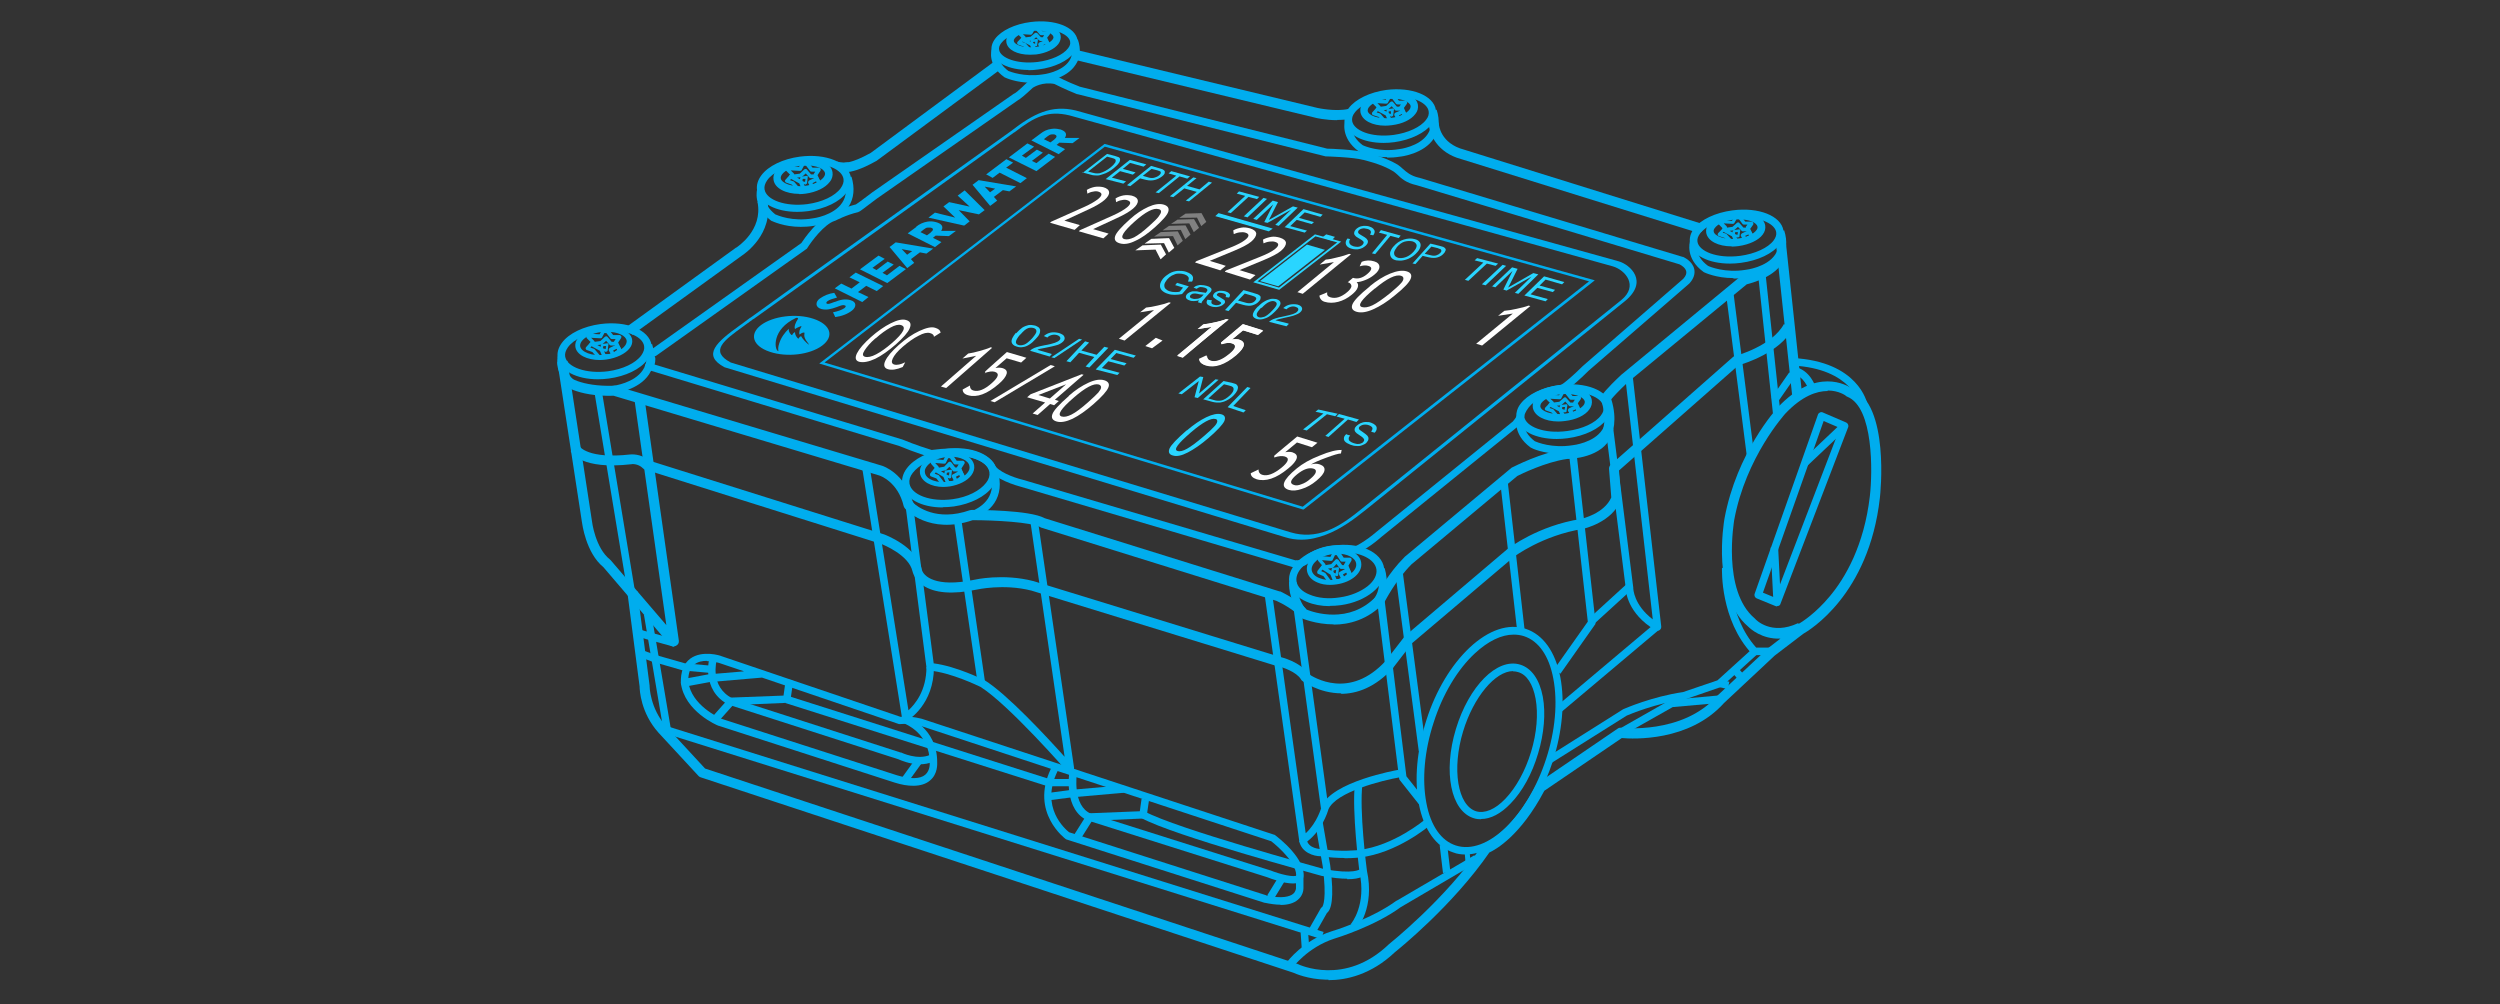 <svg viewBox="0 0 1000.6 401.9" version="1.1" xmlns="http://www.w3.org/2000/svg" id="ART-LINES">
  
  <rect x="0" y="0" width="1000.6" height="401.9" fill="#333333" stroke="none"/>
  
  <defs>
    <style>
      .st0 {
        fill: gray;
      }

      .st1 {
        fill: #00adee;
      }

      .st2 {
        fill: none;
        stroke: #4ba6de;
        stroke-linecap: round;
        stroke-linejoin: round;
        stroke-width: 2px;
      }

      .st3 {
        fill: #fff;
      }

      .st4 {
        fill: #29d5ff;
      }
    </style>
  </defs>
  <path d="M679.7,93c-.2,0-.4,0-.6,0l-94.2-29.3c-9.8-2.6-12.8-10.2-13-13.8,0-1.1.8-2,1.9-2.1,1.1,0,2,.8,2.1,1.9,0,.3.6,7.7,10.1,10.2l94.3,29.4c1.1.3,1.6,1.4,1.3,2.5-.3.9-1.1,1.4-1.9,1.4Z" class="st1"></path>
  <path d="M535.2,48.1c-4.5,0-8.6-.9-8.8-1l-96-23.1.9-3.9,96,23.1c0,0,7.2,1.6,12.4.4l.9,3.9c-1.7.4-3.6.5-5.4.5Z" class="st1"></path>
  <path d="M338.3,69.1c-1.9,0-2.9-.7-3.3-1.4l3.3-2.3c-.2-.3-.4-.4-.4-.4,0,0,2.3.8,10.6-3.8l49.2-36.4,2.4,3.2-49.3,36.4c0,0-.1,0-.2.1-6.1,3.4-9.8,4.4-12.2,4.4Z" class="st1"></path>
  <path d="M253.1,134l-2.3-3.2,43.8-31.7s0,0,.1,0c.4-.3,10.7-6.9,8.5-18.2l3.9-.8c2.6,13.6-9.2,21.6-10.3,22.3l-43.7,31.6Z" class="st1"></path>
  <path d="M533.8,249.9c-7.2,0-12.6-2.4-12.7-2.4-.3-.1-.6-.4-.8-.6-1.9-2.5-7.3-5.5-9.4-6.4l-94.1-29.3c-.1,0-.3-.1-.4-.2-3.5-2-18.3-2.8-27.1-2.8-17.3,5.9-26.8-4.2-27.1-4.7-.2-.2-.4-.6-.5-.9-2.3-9.8-9.5-12.2-9.8-12.3l-106.3-31.9c-15.1.4-20.8-4.8-21.1-5l2.7-2.9-1.4,1.5,1.3-1.5s5.1,4.3,18.6,3.9c.2,0,.4,0,.6,0l106.7,32c.4.1,9.3,3.1,12.3,14.7,1.7,1.6,9.5,7.8,22.9,3.1.2,0,.4-.1.7-.1,2.4,0,23.3,0,29.2,3.3l94,29.3c0,0,.2,0,.3,0,.8.4,7.5,3.6,10.6,7.3,2.7,1.1,17,6,27.8-5.3.8-1.6,4.8-9.2,11.4-15.8,0,0,0,0,.1-.1l42.7-35.6c.1,0,.2-.2.4-.2.5-.2,11.5-6,21.5-7.3,0,0,.2,0,.3,0,.1,0,11.6-.1,14.1-6.7,0,0,0-.1,0-.2,0-.2,2.2-4.8-.5-12.7-.2-.6-.1-1.2.2-1.7.2-.3,1.7-2.6,7.9-8.4,0,0,0,0,0,0l48-39.6c.2-.2.5-.3.9-.4,2.7-.6,10.2-3,12.4-7.4l3.6,1.8c-3.1,6.3-12.4,8.8-14.7,9.4l-47.6,39.2c-3.9,3.7-5.8,5.8-6.6,6.8,2.6,8.4.4,13.8,0,14.7-3.5,8.7-16.1,9.2-17.7,9.2-8.6,1.2-18.5,6.1-19.9,6.8l-42.4,35.4c-6.7,6.8-10.6,14.9-10.7,14.9,0,.2-.2.4-.3.5-6.4,6.8-14,8.7-20.2,8.7Z" class="st1"></path>
  <path d="M269.5,258.7c-.6,0-1.1-.2-1.5-.7l-26.5-31c-7.1-5.8-8.5-17.6-8.6-18.1l-9.8-63.9,4-.6,9.8,64c0,.2,1.3,10.9,7.3,15.6,0,0,.2.2.3.3l22.2,25.9-12.8-90.5,4-.6,13.8,97.3c.1.9-.3,1.7-1.2,2.1-.3.1-.5.2-.8.2Z" class="st1"></path>
  <path d="M536.9,277.5c-9,0-15.6-4.9-15.7-5-.2-.2-.4-.3-.5-.6-1.8-3-7.4-4.9-9.4-5.3,0,0-.1,0-.2,0l-98.2-30.2c-11.3-2.9-22-.4-22.1-.4-9.6,2-16.8,1.4-21.4-1.7-3.5-2.4-4.1-5.4-4.2-5.7-1.5-6.5-11.7-10.6-12.5-10.9l-94.6-29.8c-.3,0-.6-.3-.8-.5-1.9-1.9-4.5-1.7-4.6-1.6-20,2.3-23.9-4.5-24.3-5.3l1.8-.9,1.8-.9c0,0,3.3,5.1,20.2,3.2.2,0,4.2-.5,7.5,2.4l94.2,29.6s0,0,0,0c.5.2,13,4.9,15,13.9.6,2.9,5.7,7.4,20.8,4.3.4-.1,11.7-2.7,24,.5l98.2,30.2c1.2.3,8.5,2.1,11.6,6.8,2.2,1.5,16.7,10.7,31.2-5.2l7.5-9.7c0-.1.2-.2.3-.3l40.9-34.7c.6-.4,12.2-9.3,29.4-12,.7-.2,9.3-2.2,12.1-8.6l-.9-11.5c0-.6.2-1.2.7-1.6l48.9-43.1c.2-.2.5-.4.8-.4.1,0,14.8-3.9,19.6-12.8l3.5,1.9c-5.2,9.5-18.9,13.8-21.7,14.6l-47.8,42.1.8,11c0,.3,0,.6-.1.9-3.5,8.9-14.8,11.4-15.2,11.5-16.2,2.6-27.5,11.1-27.6,11.2l-40.7,34.5-7.4,9.6s0,0,0,.1c-7.4,8.2-14.9,10.6-21.2,10.6Z" class="st1"></path>
  <path d="M531.7,392.1c-.4,0-.7,0-1.1,0-7.1-.2-12.1-2.4-13-2.8l-237.2-78.2c-.3-.1-.6-.3-.8-.5l-16-17.3c-7.2-8-7.6-17.2-7.6-18.5l-4.9-37.7,4-.5,4.9,37.8c0,0,0,.2,0,.3,0,0,.1,8.7,6.6,16l15.6,16.9,236.8,78.1c0,0,.2,0,.3.1.8.4,19,8.9,36.4-7.7,0,0,0,0,.1-.1.2-.2,22.6-17.9,37.4-39.6.2-.3.6-.6,1-.8,0,0,10.6-4.1,20.7-23.5.2-.3.4-.5.6-.7l32-21.8c.4-.3.9-.4,1.4-.3.2,0,24.5,2.8,38.3-12.7,0,0,0,0,.1-.1l20.4-19.1s0,0,.1-.1l4.8-3.7c-7.5.3-12.1-4-12.9-4.8-14.8-12.6-9.7-41.9-9.5-43.2,4.9-26.5,20.7-43.8,21.4-44.6,15.3-16.2,27.6-8.9,29.6-7.5,15.2,6.5,11.4,42.2,11.2,43.8-4.4,38.9-28.3,53-30.7,54.4l-11.4,8.7-20.3,19c-13.9,15.5-36.4,14.4-40.9,14l-31,21.1c-9.5,18-19.4,23.5-22,24.7-14.7,21.3-36.3,38.7-37.8,39.9-9.6,9.1-19.6,11.2-26.6,11.2ZM731.5,156.5c-4.3,0-10.2,1.9-17,9.1-.1.2-15.7,17.2-20.4,42.5,0,.3-5,28.3,8.2,39.4,0,0,.1.1.2.2.2.3,6.4,6.8,17.2,1.7l.2.3c1.2-.7,6.7-4.1,12.5-11.1,6.1-7.3,13.7-20.2,16-40.1,1.1-9.6,1.5-35.4-9-39.7-.2,0-.4-.2-.5-.3-.2-.2-2.9-2.2-7.4-2.2Z" class="st1"></path>
  <rect transform="translate(-9.6 76.6) rotate(-6.1)" height="60.8" width="4" y="97.9" x="714.1" class="st1"></rect>
  <rect transform="translate(178.9 652.7) rotate(-55.2)" height="3" width="12.5" y="153.7" x="707.7" class="st1"></rect>
  <rect transform="translate(-10.6 75.9) rotate(-6.1)" height="56.5" width="3" y="109" x="706.6" class="st1"></rect>
  <rect transform="translate(-13.3 89.9) rotate(-7.3)" height="66.3" width="3" y="116" x="694.9" class="st1"></rect>
  <path d="M723.8,155.8c0,0-1.6-5.2-6.2-6.1l.6-2.9c6.4,1.3,8.4,7.9,8.5,8.2l-2.9.9Z" class="st1"></path>
  <path d="M744.5,162.4c-.1-.6-3.3-14.9-27.1-16.1l.2-3c26.2,1.4,29.7,17.8,29.8,18.5l-2.9.6Z" class="st1"></path>
  <rect transform="translate(-21.2 69.7) rotate(-6.5)" height="61.1" width="3" y="191.9" x="603.7" class="st1"></rect>
  <path d="M663.3,252.4c-.3,0-.5,0-.8-.2-11.2-6.7-11.8-15.6-11.8-16.7l-8-63.5,3-.4,8,63.6c0,0,0,.1,0,.2,0,.3.2,6.7,7.8,12.5l-11.2-98.6,3-.3,11.6,101.8c0,.6-.2,1.1-.7,1.4-.2.2-.5.2-.8.2Z" class="st1"></path>
  <rect transform="translate(-21.1 477.3) rotate(-40.1)" height="3" width="51.4" y="266" x="617.9" class="st1"></rect>
  <path d="M624.5,269.6l-2.5-1.7,13.5-19.1-7.5-67,3-.3,7.6,67.6c0,.4,0,.7-.3,1l-13.8,19.6Z" class="st1"></path>
  <rect transform="translate(5 497.6) rotate(-42.4)" height="3" width="20.4" y="240.8" x="634.4" class="st1"></rect>
  <rect transform="translate(-29.6 75.9) rotate(-7.5)" height="73.3" width="3" y="227.5" x="563" class="st1"></rect>
  <path d="M567.9,321.9l-7.6-9.6c-.2-.2-.3-.5-.3-.7l-8.9-71.6,3-.4,8.8,71.1,7.3,9.2-2.4,1.9Z" class="st1"></path>
  <rect transform="translate(-33.6 73.8) rotate(-7.8)" height="80.3" width="3" y="243.5" x="523.2" class="st1"></rect>
  <path d="M428.2,309.3c-.4,0-.8-.2-1.1-.5-.2-.3-23.5-26.9-34.7-33.9-.9-.4-11.7-5.7-20.3-6.5-.7,0-1.3-.6-1.3-1.3l-8.4-64.9,3-.4,8.3,63.7c9.2,1.2,19.8,6.5,20.2,6.7,0,0,0,0,.1,0,9.1,5.6,25.2,23,32.1,30.7l-13.9-95.5,3-.4,14.7,100.4c0,.7-.3,1.3-.9,1.6-.2,0-.4.1-.6.1Z" class="st1"></path>
  <path d="M362.4,288.4c-.2,0-.4,0-.6-.1-.4-.2-.8-.6-.8-1.1l-16-100.4,3-.5,15.6,98c2.6-2.4,7.2-7.8,7.2-17.3h3c0,14.9-10.1,21-10.5,21.3-.2.1-.5.2-.8.2Z" class="st1"></path>
  <rect transform="translate(-30.8 58.9) rotate(-8.3)" height="67.4" width="3" y="206.6" x="386.7" class="st1"></rect>
  <path d="M521.5,337.8c-.2,0-.4,0-.6-.1-.5-.2-.8-.6-.9-1.2l-13.8-98.2,3-.4,13.4,95.6c4.6-4.2,6.3-10.4,6.3-10.5,0,0,0-.1,0-.2,4.3-10,29.8-14.5,30.9-14.7l.5,3c-6.9,1.2-25.5,5.8-28.6,12.8-.3,1.1-2.8,9.2-9.5,13.6-.2.2-.5.3-.8.3Z" class="st1"></path>
  <path d="M538.1,343.4c-2.7,0-6.1-.2-9.6-.7-2.6,0-7.6-1.4-8.5-6.1l3-.5c.7,3.6,5.4,3.7,5.6,3.7,0,0,.2,0,.2,0,7.7,1.3,15.1.4,15.1.4,14-1.7,26.2-12,26.3-12.1l2,2.3c-.5.4-13,11-27.9,12.8-.2,0-2.7.3-6.2.3Z" class="st1"></path>
  <path d="M542.9,371.9l-2.3-2c.3-.3,6.4-7.7,3.5-20.9,0,0,0,0,0-.1-.1-1-3.1-24.3-1.8-35.5l3,.4c-1.3,10.5,1.6,33.3,1.8,34.7,3.2,14.7-3.8,23.1-4.1,23.5Z" class="st1"></path>
  <path d="M525.9,374.4l-2.6-1.5,5.3-9.3c.1-.2.3-.4.6-.6.3-.4,1.9-3.1.2-16.3l-3.1-17.7,3-.5,3.1,17.8c1.8,13.7.3,17.9-1.3,19.1l-5.1,9ZM529.2,363h0ZM529.5,362.8h0,0ZM529.5,362.8s0,0,0,0t0,0ZM529.5,362.8s0,0,0,0c0,0,0,0,0,0ZM529.5,362.8h0,0ZM529.5,362.8s0,0,0,0t0,0Z" class="st1"></path>
  <rect transform="translate(-26.4 49.9) rotate(-4.8)" height="5.4" width="2" y="339.8" x="586.1" class="st1"></rect>
  <path d="M517.4,387l-2.4-1.8c.3-.4,6.6-8.9,18.1-12.5.2,0,15.9-4.9,25.8-12.2,0,0,0,0,.1,0l31.1-18.2,1.5,2.6-31,18.2c-10.3,7.6-25.9,12.4-26.6,12.6-10.5,3.4-16.5,11.4-16.6,11.5Z" class="st1"></path>
  <rect transform="translate(-36.8 71.4) rotate(-6.8)" height="11.2" width="3" y="337.6" x="577.1" class="st1"></rect>
  <rect transform="translate(-39.9 612.4) rotate(-72.6)" height="277.2" width="3" y="194.8" x="395.8" class="st1"></rect>
  <rect transform="translate(-25.5 38.1) rotate(-4.1)" height="6.2" width="3" y="373.2" x="520.7" class="st1"></rect>
  <path d="M592.8,327.9c-1,0-1.9-.1-2.9-.4-9.2-2.8-12.4-18.5-7.2-35.7,5.2-17.2,16.5-28.6,25.7-25.8,4.6,1.4,7.8,6,9.1,12.9,1.2,6.6.5,14.7-1.9,22.7h0c-2.4,8.1-6.3,15.2-11,20-3.9,4.1-8,6.2-11.8,6.2ZM605.6,268.6c-7.1,0-15.8,10.3-20,24.1-4.6,15.1-2.2,29.7,5.2,32,3.4,1,7.6-.7,11.7-5,4.3-4.5,8-11.2,10.3-18.8h0c2.3-7.6,2.9-15.2,1.8-21.3-1.1-5.8-3.5-9.6-7-10.6-.6-.2-1.3-.3-2-.3Z" class="st1"></path>
  <path d="M586.5,342c-1.6,0-3.3-.2-4.8-.8-6.9-2.2-11.8-9.1-13.8-19.3-1.9-9.9-.8-21.8,3-33.7s10-22.1,17.3-29c7.6-7.1,15.6-9.8,22.5-7.5s11.8,9.1,13.8,19.3c1.9,9.9.8,21.8-3,33.7h0c-7.1,21.9-22,37.3-35,37.3ZM605.8,254c-4.9,0-10.2,2.6-15.5,7.5-7,6.5-12.9,16.4-16.5,27.7-3.7,11.3-4.7,22.8-2.9,32.2,1.7,9.1,5.9,15.1,11.8,17,12.4,4,28.6-11.5,36.1-34.6h0c3.7-11.3,4.7-22.8,2.9-32.2-1.7-9.1-5.9-15.1-11.8-17-1.3-.4-2.6-.6-4-.6Z" class="st1"></path>
  <path d="M709,262.2h-6.7c-.4,0-.8-.2-1.1-.5-12.7-13.6-12-33.6-12-34.4h3c0,.3-.7,19.2,10.7,31.9h6v3Z" class="st1"></path>
  <path d="M620.9,305.5l-1.6-2.5,30.3-19.1c0,0,.1,0,.2-.1.5-.2,11.4-5,23.8-6.8l13.8-4.7,14-12.7,2,2.2-14.2,12.9c-.2.1-.3.2-.5.3l-14.2,4.9c0,0-.2,0-.3,0-11.5,1.6-21.9,6-23.1,6.5l-30.2,19Z" class="st1"></path>
  <path d="M649.3,294.5l-1.5-2.6,20.4-11.6c.2-.1.4-.2.6-.2l19.6-1.8.3,3-19.2,1.7-20.2,11.4Z" class="st1"></path>
  <rect transform="translate(272.9 888.4) rotate(-77.5)" height="4.1" width="3" y="272" x="688.7" class="st1"></rect>
  <rect transform="translate(-5.5 524.6) rotate(-41.2)" height="4.7" width="3" y="267.3" x="694" class="st1"></rect>
  <rect transform="translate(-29 42.9) rotate(-9.4)" height="84.2" width="3" y="155.3" x="244.7" class="st1"></rect>
  <rect transform="translate(-41.3 47.9) rotate(-9.6)" height="47.8" width="3" y="245.3" x="261.8" class="st1"></rect>
  <rect transform="translate(-53.3 440.6) rotate(-74.6)" height="15.9" width="3" y="247.3" x="261" class="st1"></rect>
  <path d="M284,269.3l-10.2-.9c0,0-.2,0-.3,0l-12.4-3.6s0,0-.1,0l-4.9-1.8,1-2.8,4.8,1.8,12.3,3.5,10.1.9-.3,3Z" class="st1"></path>
  <path d="M286.6,289.7l-2.2-2,7.1-8c.3-.3.7-.5,1.1-.5l21-.8.7-5,3,.4-.9,6.2c-.1.7-.7,1.3-1.4,1.3l-21.6.9-6.7,7.5Z" class="st1"></path>
  <rect transform="translate(-98.5 423.9) rotate(-54.2)" height="3" width="9.9" y="306.8" x="360.3" class="st1"></rect>
  <polygon points="419 320.4 418.6 317.5 428.9 316.1 449.6 314.3 449.8 317.3 429.2 319.1 419 320.4" class="st1"></polygon>
  <path d="M432.1,336.2l-2.5-1.6,5.3-8.4c.3-.4.7-.7,1.2-.7l20.1-.8.7-5,3,.4-.9,6.2c-.1.7-.7,1.3-1.4,1.3l-20.5.9-4.9,7.8Z" class="st1"></path>
  <rect transform="translate(-58.7 606.2) rotate(-58.6)" height="3" width="9.4" y="353.9" x="506.4" class="st1"></rect>
  <path d="M429.1,314.7h-9.3c-.2,0-.3,0-.5,0l-104.9-33.3.9-2.9,104.7,33.3h9.1v3Z" class="st1"></path>
  <path d="M512.5,362.1c-1.9,0-4-.3-6.4-.8,0,0,0,0-.1,0l-79.1-25.3c-.1,0-.3-.1-.4-.2-.1-.1-14.3-10.5-5.9-28.1l-51.9-17.1s-3.8-1.2-8.3-.8c-.2,0-.4,0-.6,0l-54.8-18.6-21,1.8-9.7,1.8c-.4,0-.9,0-1.2-.3-.3-.3-.5-.7-.6-1.1-.1-4.5,1.1-7.8,3.8-9.8,4.8-3.5,12.1-1.2,12.4-1l71.7,24.3c5-.4,9,.9,9.2,1l140.4,46.2c.2,0,.3.1.4.2,1.3,1,12.6,9.6,11.3,17.3v3.9c0,.9-.3,3-2.2,4.6-1.6,1.4-4,2.1-7,2.1ZM506.8,358.4c6.5,1.4,9.4.4,10.7-.6,1.2-1,1.2-2.3,1.2-2.3v-4.1c0,0,0-.2,0-.3.9-5-6.7-11.9-9.9-14.4l-85.5-28.1c-7.2,14.6,3.1,23.3,4.6,24.5l78.8,25.2ZM282.9,264.5c-1.7,0-3.5.3-4.9,1.4-1.5,1.1-2.3,2.9-2.5,5.5l8-1.5s0,0,.1,0l14.2-1.2-10.1-3.4s-2.3-.7-4.8-.7Z" class="st1"></path>
  <path d="M539.2,351.7c-2.5,0-5.7-.3-10-1.1,0,0,0,0-.1,0-2.4-.7-59.4-16.1-72.3-23.2l1.4-2.6c12.4,6.8,69.5,22.4,71.6,23,12.1,2.3,14.5.1,14.5.1,0,0,0,0-.1.2l2.6,1.5c-.4.7-1.9,2.3-7.6,2.3Z" class="st1"></path>
  <path d="M517.5,353.6c-3.7,0-8.5-1.8-10.3-2.5l-71.5-22.6s0,0-.1,0c-9.9-4-7.7-18.8-7.6-19.4l3,.5c0,.1-1.9,13,5.7,16.1l71.5,22.6s0,0,.1,0c4.2,1.7,9.8,3,10.9,2l1.9,2.3c-.9.7-2.2,1-3.6,1Z" class="st1"></path>
  <path d="M365.5,314.5c-2.2,0-4.7-.4-7.5-1.3l-70.3-22.7s0,0-.1,0c-.6-.2-13.7-5.8-15.1-17.2l3-.4c1.2,9.4,12.4,14.4,13.3,14.8l70.2,22.6c5.3,1.6,9.3,1.5,11.3-.2,2.1-1.8,1.8-4.8,1.8-4.8,0,0,0-.1,0-.2,0-11.6-9.7-15.3-10.1-15.5l1-2.8c.1,0,12.1,4.5,12.1,18.2,0,.7.3,4.8-2.9,7.4-1.6,1.4-3.9,2.1-6.7,2.1Z" class="st1"></path>
  <path d="M368.2,305.9c-4.2,0-7.9-1.7-8.6-2l-67.5-21.7c0,0-.1,0-.2,0-11.7-5.8-7.9-19-7.9-19.1l2.9.9-1.4-.4,1.4.4c-.1.4-3,10.8,6.2,15.5l67.4,21.7c0,0,.1,0,.2,0,0,0,6.6,3.2,11.6.9l1.3,2.7c-1.8.8-3.7,1.1-5.5,1.1Z" class="st1"></path>
  <path d="M711.3,242.7c-.2,0-.4,0-.6-.1l-7.6-3.1c-.7-.3-1.1-1.1-.8-1.9l25.3-71.6c.1-.4.4-.7.8-.9.4-.2.8-.2,1.2,0l9.3,4c.7.3,1.1,1.2.8,1.9l-27.1,70.7c-.1.4-.4.7-.8.8-.2,0-.4.1-.6.1ZM705.6,237.2l4.8,2,26-67.9-6.5-2.8-24.3,68.7Z" class="st1"></path>
  <rect transform="translate(-10.7 36.1) rotate(-2.9)" height="22" width="3" y="219.2" x="709.2" class="st1"></rect>
  <rect transform="translate(77.2 550.3) rotate(-43.4)" height="3" width="22" y="176.6" x="719.4" class="st1"></rect>
  <g>
    <path d="M532.5,234.1c-1.9,0-3.8-.3-5.3-1-2.4-1-3.8-2.7-4.1-4.7-.3-2,.6-4,2.6-5.7,1.8-1.5,4.4-2.6,7.2-3,6.1-.9,11.4,1.5,11.9,5.5.6,4-3.7,7.8-9.9,8.7h0c-.8.1-1.7.2-2.5.2ZM535.3,221.6c-.7,0-1.4,0-2.2.2-2.5.4-4.7,1.3-6.2,2.6-1.4,1.2-2.1,2.6-1.9,3.8.2,1.3,1.2,2.4,2.9,3.1,1.9.8,4.3,1.1,6.7.7h0c4.8-.7,8.6-3.6,8.2-6.4-.3-2.4-3.6-4-7.5-4Z" class="st1"></path>
    <g>
      <path d="M532.2,242.6c-3.3,0-6.5-.6-9.1-1.7-4.1-1.7-6.6-4.5-7.1-7.8-.5-3.3,1.1-6.7,4.6-9.5,3.2-2.6,7.7-4.5,12.7-5.2,10.6-1.6,19.8,2.4,20.7,9.1.5,3.3-1.1,6.7-4.6,9.5-3.2,2.6-7.7,4.5-12.7,5.2h0c-1.5.2-3,.3-4.5.3ZM537.6,221.1c-1.3,0-2.6,0-4,.3-4.4.6-8.4,2.3-11.2,4.5-2.6,2.1-3.8,4.5-3.5,6.7.3,2.2,2.2,4.2,5.3,5.4,3.3,1.4,7.6,1.8,12,1.1h0c4.4-.6,8.4-2.3,11.2-4.5,2.6-2.1,3.8-4.5,3.5-6.7-.6-4.1-6.4-6.9-13.4-6.9Z" class="st1"></path>
      <path d="M533.1,249.3c-6.8,0-11.5-2.2-11.8-2.3-.2,0-.4-.2-.5-.4-5.5-6.8-4.9-13.5-4.8-13.8l3,.3-1.5-.2,1.5.2c0,0-.5,5.6,4,11.3,1.4.6,7.7,2.8,15.5,1.4.2,0,8.1-1.1,11.7-6.5,1.9-2.9,2.3-6.7,1.1-11.1l2.9-.8c1.5,5.3,1,9.9-1.5,13.6-4.4,6.6-13.3,7.8-13.7,7.8-2,.4-4,.5-5.8.5Z" class="st1"></path>
      <g>
        <g>
          <path d="M533.6,233.7c-1.1,0-1.7-.3-1.7-.3-.1,0-.2-.1-.3-.2l-1.9-2.6-2.1-.9c-.2,0-.4-.3-.4-.5s0-.5.1-.7l1.8-2.3-1.5-1.7c-.1-.2-.2-.4-.2-.6,0-.2.1-.4.3-.5l.8-.6c.1-.1.3-.2.5-.2l3.5.3.9-1.9c.1-.3.4-.4.7-.4h1.6c.3,0,.5.1.6.3l1.5,2.3h2.4c.3,0,.5.1.7.4.1.2.1.5,0,.8l-1.2,2,1.4,3.5c.1.3,0,.7-.3.9-3.1,2.3-5.5,2.8-7,2.8ZM532.6,232.1c.6.2,2.9.5,6.6-2.1l-1.3-3.3c0-.2,0-.5,0-.7l.7-1.2h-1.5c-.3,0-.5-.1-.6-.3l-1.5-2.3h-.7l-.9,1.9c-.1.3-.4.4-.7.4l-3.6-.3,1.3,1.5c.2.3.2.7,0,.9l-1.6,2,1.4.6c.1,0,.2.1.3.2l1.9,2.6Z" class="st1"></path>
          <path d="M535.1,230.6s0,0-.1,0l-2-.6c-.2,0-.4-.3-.3-.6l.3-1.7c0-.2.2-.4.4-.4l2-.3c.2,0,.3,0,.4.1.1.1.2.3.1.4l-.3,2.6c0,.1,0,.3-.2.4,0,0-.2,0-.3,0ZM533.6,229.2l1,.3.2-1.4-1,.2-.2.9Z" class="st1"></path>
          <path d="M535.4,233.2c-.9,0-1.5-.3-1.5-.3-.2,0-.3-.2-.4-.4l-1-2.5-3.5-2.2c-.3-.2-.4-.5-.3-.8,0-.3.3-.5.6-.6l3.5-.6,1.7-1.8c.2-.2.4-.3.6-.2.2,0,.4.1.6.3l1.5,2.1h1.7c.3.1.5.3.6.5l1.5,2.8c.1.3.1.6,0,.8-2.1,2.4-4.1,2.9-5.3,2.9ZM534.7,231.7c.6.1,2.4.3,4.5-2l-1-2h-1.6c-.2-.1-.4-.3-.5-.4l-1.2-1.6-1.2,1.4c-.1.1-.3.2-.4.2l-1.8.3,2.1,1.3c.1,0,.2.2.3.4l1,2.5Z" class="st1"></path>
        </g>
        <path d="M536.8,231.7l-.9-1.8c-.2-.4,0-.8.3-1l2.4-1.3.7,1.3-1.8,1,.6,1.1-1.3.7Z" class="st1"></path>
      </g>
    </g>
  </g>
  <g>
    <path d="M377.6,194.9c-5,0-8.9-2.2-9.4-5.5-.2-1.3.2-2.7,1.1-3.9,1.7-2.3,5-3.9,8.7-4.5,6.1-.9,11.3,1.5,11.9,5.3.2,1.3-.2,2.7-1.1,3.9-1.7,2.3-5,3.9-8.7,4.5h0c-.9.1-1.7.2-2.5.2ZM380.5,182.8c-.7,0-1.4,0-2.2.2-3.2.5-6.1,1.9-7.4,3.7-.6.8-.9,1.6-.7,2.5.4,2.7,4.8,4.3,9.7,3.6h0c3.2-.5,6.1-1.9,7.4-3.7.6-.8.9-1.6.7-2.5-.3-2.3-3.6-3.8-7.5-3.8Z" class="st1"></path>
    <g>
      <path d="M377.3,203.1c-8.6,0-15.4-3.6-16.2-9.2-.3-2.2.3-4.4,1.8-6.4,2.9-3.9,8.7-6.8,15.4-7.8,10.6-1.5,19.7,2.4,20.7,8.8.3,2.2-.3,4.4-1.8,6.4-2.9,3.9-8.7,6.8-15.4,7.8h0c-1.5.2-3.1.3-4.5.3ZM382.7,182.4c-1.3,0-2.6,0-4,.3-5.9.8-11,3.4-13.4,6.6-1.1,1.4-1.5,2.8-1.3,4.2.7,4.6,8.6,7.5,17.3,6.3h0c5.9-.8,11-3.4,13.4-6.6,1.1-1.4,1.5-2.8,1.3-4.2-.6-3.9-6.3-6.6-13.3-6.6Z" class="st1"></path>
      <path d="M378.7,209.5c-7,0-11.6-2.5-11.8-2.6,0,0-.2,0-.2-.1-7.5-6-5.6-13.1-5.5-13.4l2.9.8-1.4-.4,1.4.4c0,.2-1.4,5.5,4.4,10.2.9.4,7,3.2,15.1,1.7.2,0,8.2-1.1,11.8-6.5,1.8-2.8,2.2-6.3,1-10.5l2.9-.8c1.5,5.1,1,9.5-1.3,13-4.3,6.5-13.4,7.7-13.8,7.8-1.9.3-3.7.5-5.3.5Z" class="st1"></path>
      <g>
        <g>
          <path d="M378.7,194.5c-1.1,0-1.7-.3-1.7-.3-.1,0-.2-.1-.3-.2l-1.9-2.5-2.1-.8c-.2,0-.4-.3-.5-.5,0-.2,0-.5.1-.7l1.8-2.2-1.4-1.6c-.1-.2-.2-.4-.2-.6,0-.2.1-.4.3-.5l.8-.6c.1-.1.3-.2.5-.2l3.5.3.9-1.8c.1-.3.4-.4.7-.4h1.6c.2,0,.5.1.6.3l1.5,2.2h2.4c.3,0,.5.1.7.4s.1.5,0,.8l-1.2,1.9,1.3,3.4c.1.3,0,.7-.3.9-3.1,2.2-5.5,2.7-7,2.7ZM377.7,192.9c.6.2,2.9.5,6.6-2l-1.3-3.2c0-.2,0-.5,0-.7l.7-1.1h-1.4c-.2,0-.5-.1-.6-.3l-1.5-2.2h-.7l-.9,1.8c-.1.3-.4.4-.7.4l-3.6-.3,1.3,1.4c.2.3.3.7,0,1l-1.5,1.9,1.4.5c.1,0,.2.1.3.2l1.9,2.5Z" class="st1"></path>
          <path d="M380.2,191.5s0,0-.1,0l-2-.6c-.2,0-.4-.3-.3-.6l.3-1.6c0-.2.2-.4.4-.4l2-.3c.2,0,.3,0,.4.1s.2.3.1.4l-.3,2.5c0,.1,0,.3-.2.4,0,0-.2,0-.3,0ZM378.8,190l1,.3.2-1.3-1,.2-.2.9Z" class="st1"></path>
          <path d="M380.5,194c-.9,0-1.5-.2-1.5-.3-.2,0-.3-.2-.4-.4l-1-2.4-3.5-2.1c-.3-.2-.4-.5-.3-.8s.3-.5.6-.6l3.5-.6,1.7-1.8c.2-.2.4-.2.6-.2.2,0,.4.1.6.3l1.5,2h1.7c.3.1.5.3.6.5l1.5,2.7c.2.3.1.6-.1.9-2.1,2.3-4,2.8-5.3,2.8ZM379.8,192.5c.6.1,2.4.3,4.5-1.9l-1-1.9h-1.6c-.2-.1-.4-.2-.5-.4l-1.2-1.5-1.3,1.3c-.1.1-.3.2-.4.2l-1.7.3,2,1.2c.1,0,.2.2.3.4l1,2.4Z" class="st1"></path>
        </g>
        <path d="M381.9,192.6l-.9-1.7c-.2-.4,0-.8.3-1l2.4-1.3.7,1.3-1.8.9.5,1.1-1.3.7Z" class="st1"></path>
      </g>
    </g>
  </g>
  <g>
    <path d="M239.3,151.8c-8.5,0-15.2-3.4-16.1-8.7-.3-2,.3-4,1.7-5.9,2.8-3.8,8.7-6.6,15.4-7.5,10.5-1.4,19.5,2.3,20.5,8.4.3,2-.3,4-1.7,5.9-2.8,3.8-8.7,6.6-15.4,7.5h0c-1.5.2-3,.3-4.4.3ZM244.7,132.3c-1.3,0-2.6,0-4,.3-5.9.8-11.1,3.2-13.4,6.4-.9,1.3-1.3,2.5-1.1,3.7.7,4.3,8.5,7,17.1,5.9h0c5.9-.8,11.1-3.2,13.4-6.4.9-1.3,1.3-2.5,1.1-3.7-.6-3.7-6.3-6.1-13.2-6.1Z" class="st1"></path>
    <path d="M240.7,157.8c-6.9,0-11.4-2.3-11.7-2.4,0,0-.1,0-.2-.1-7.5-5.7-5.6-12.5-5.5-12.8l2.9.8-1.4-.4,1.4.4c0,.2-1.3,5.1,4.3,9.5.9.4,6.9,3,15,1.6.2,0,8.4-1.1,11.8-6.3,1.7-2.5,1.9-5.8.8-9.5l2.9-.9c1.4,4.7,1,8.7-1.2,12.1-4.2,6.4-13.5,7.5-13.9,7.6-1.9.3-3.6.4-5.2.4Z" class="st1"></path>
    <g>
      <path d="M240.1,144.1c-5.2,0-9.3-2.1-9.8-5.2-.2-1.2.1-2.4,1-3.5,1.7-2.2,5.2-3.9,9.3-4.5,6.3-.8,11.8,1.4,12.4,5,.2,1.2-.1,2.4-1,3.5-1.7,2.2-5.2,3.9-9.3,4.5-.9.1-1.7.2-2.6.2ZM243.1,132.7c-.8,0-1.5,0-2.4.2-3.5.4-6.6,1.9-7.9,3.7-.5.7-.7,1.4-.6,2,.4,2.2,4.5,4.1,10.1,3.4,3.5-.4,6.6-1.9,7.9-3.7.5-.7.7-1.4.6-2-.3-1.9-3.4-3.5-7.8-3.5Z" class="st1"></path>
      <g>
        <g>
          <path d="M241.2,143.7c-1.1,0-1.7-.2-1.8-.3-.1,0-.2-.1-.3-.2l-2-2.3-2.2-.8c-.2,0-.4-.3-.5-.5,0-.2,0-.5.2-.7l1.8-2-1.5-1.5c-.2-.2-.2-.4-.2-.6,0-.2.1-.4.3-.5l.8-.6c.1,0,.3-.1.5-.1l3.7.2.9-1.7c.1-.2.4-.4.7-.4h1.6c.2,0,.5.1.6.3l1.6,2.1h2.5c.3,0,.5.2.7.4s.1.5,0,.8l-1.2,1.8,1.4,3.1c.1.3,0,.7-.3.9-3.2,2.1-5.7,2.5-7.3,2.5ZM240.1,142.1c.6.1,3.1.5,7-1.9l-1.3-2.9c-.1-.2,0-.5,0-.7l.6-.9h-1.5c-.2,0-.5-.1-.6-.3l-1.6-2.1h-.8l-.9,1.7c-.1.3-.4.4-.7.4l-3.7-.2,1.2,1.2c.3.3.3.7,0,1l-1.5,1.7,1.4.5c.1,0,.2.1.3.2l2,2.3Z" class="st1"></path>
          <path d="M242.8,140.9s0,0-.1,0l-2.1-.6c-.3,0-.4-.3-.4-.6l.3-1.6c0-.2.2-.4.4-.4l2.1-.3c.2,0,.3,0,.4.1.1.1.2.3.1.4l-.3,2.4c0,.1,0,.3-.2.3,0,0-.2,0-.3,0ZM241.3,139.4l1.1.3.2-1.2h-1.1c0,.1-.2.9-.2.9Z" class="st1"></path>
          <path d="M243.1,143.3c-.9,0-1.5-.2-1.6-.2-.2,0-.3-.2-.4-.4l-1-2.3-3.7-2c-.3-.2-.4-.5-.4-.8,0-.3.3-.6.6-.6l3.7-.5,1.8-1.7c.1-.1.3-.2.6-.2.2,0,.4.1.5.3l1.6,1.9h1.8c.2.1.5.3.6.5l1.6,2.6c.2.3.1.7-.1.9-2.2,2.2-4.2,2.6-5.5,2.6ZM242.3,141.7c.7.1,2.5.3,4.8-1.7l-1-1.7h-1.7c-.2-.1-.4-.2-.5-.4l-1.3-1.5-1.4,1.3c-.1.1-.3.2-.4.2l-1.7.2,1.9,1c.1,0,.3.2.3.4l1,2.2Z" class="st1"></path>
        </g>
        <path d="M244.6,141.9l-.9-1.6c-.1-.2-.1-.4,0-.6s.2-.4.4-.5l2.5-1.2.6,1.4-1.8.9.5.9-1.3.7Z" class="st1"></path>
      </g>
    </g>
  </g>
  <g>
    <path d="M319.1,84.8c-8.5,0-15.2-3.4-16.1-8.7-.3-2,.3-4,1.7-5.9,2.8-3.8,8.7-6.6,15.4-7.5,10.5-1.4,19.5,2.3,20.5,8.4.3,2-.3,4-1.7,5.9-2.8,3.8-8.7,6.6-15.4,7.5h0c-1.5.2-3,.3-4.4.3ZM324.5,65.4c-1.3,0-2.6,0-4,.3-5.9.8-11.1,3.2-13.4,6.4-.9,1.3-1.3,2.5-1.1,3.7.7,4.3,8.5,7,17.1,5.9,5.9-.8,11.1-3.2,13.4-6.4.9-1.3,1.3-2.5,1.1-3.7-.6-3.7-6.3-6.1-13.2-6.1Z" class="st1"></path>
    <path d="M320.5,90.8c-6.9,0-11.4-2.3-11.7-2.4,0,0-.1,0-.2-.1-7.5-5.7-5.6-12.5-5.5-12.8l2.9.8-1.4-.4,1.4.4c0,.2-1.3,5.1,4.3,9.5.9.4,6.9,3,15,1.6.2,0,8.4-1.1,11.8-6.3,1.7-2.5,1.9-5.8.8-9.5l2.9-.9c1.4,4.7,1,8.7-1.2,12.1-4.2,6.4-13.5,7.5-13.9,7.6-1.9.3-3.6.4-5.2.4Z" class="st1"></path>
    <g>
      <path d="M319.9,77.6c-5.4,0-9.8-2.2-10.3-5.6-.2-1.3.1-2.7,1.1-3.9,1.8-2.4,5.4-4.1,9.6-4.7,6.6-.8,12.3,1.6,12.9,5.5.2,1.3-.1,2.7-1.1,3.9-1.8,2.4-5.4,4.1-9.6,4.7-.9.1-1.8.2-2.6.2ZM322.8,66.2c-.7,0-1.4,0-2.2.1-3.4.4-6.3,1.8-7.6,3.5-.4.6-.6,1.1-.5,1.6.3,1.9,4.5,3.6,9.6,3,3.4-.4,6.3-1.8,7.6-3.5.4-.6.6-1.1.5-1.6-.3-1.7-3.3-3.1-7.4-3.1Z" class="st1"></path>
      <g>
        <g>
          <path d="M321,76.7c-1.1,0-1.7-.2-1.8-.3-.1,0-.2-.1-.3-.2l-2-2.3-2.2-.8c-.2,0-.4-.3-.5-.5s0-.5.2-.7l1.8-2-1.5-1.5c-.2-.2-.2-.4-.2-.6,0-.2.1-.4.3-.5l.8-.6c.1,0,.3-.1.5-.1l3.7.2.9-1.7c.1-.2.4-.4.7-.4h1.6c.2,0,.5.1.6.3l1.6,2.1h2.5c.3,0,.5.2.7.4.1.2.1.5,0,.8l-1.2,1.8,1.4,3.1c.1.3,0,.7-.3.9-3.2,2.1-5.7,2.5-7.3,2.5ZM320,75.1c.6.1,3,.5,7-1.9l-1.3-2.9c-.1-.2,0-.5,0-.7l.6-.9h-1.5c-.2,0-.5-.1-.6-.3l-1.6-2.1h-.8l-.9,1.7c-.1.3-.4.4-.7.4l-3.7-.2,1.2,1.2c.3.3.3.7,0,1l-1.5,1.7,1.4.5c.1,0,.2.1.3.2l2,2.3Z" class="st1"></path>
          <path d="M322.6,73.9s0,0-.1,0l-2.1-.6c-.3,0-.4-.3-.4-.6l.3-1.6c0-.2.2-.4.4-.4l2.1-.3c.2,0,.3,0,.4.1.1.1.2.3.1.4l-.3,2.4c0,.1,0,.3-.2.3,0,0-.2,0-.3,0ZM321.1,72.5l1.1.3.2-1.2h-1.1c0,.1-.2.9-.2.9Z" class="st1"></path>
          <path d="M322.9,76.3c-.9,0-1.5-.2-1.6-.2-.2,0-.3-.2-.4-.4l-1-2.3-3.7-2c-.3-.2-.4-.5-.4-.8,0-.3.3-.6.6-.6l3.7-.5,1.8-1.7c.1-.1.4-.2.6-.2.2,0,.4.1.5.3l1.6,1.9h1.8c.2.1.5.3.6.5l1.6,2.6c.2.3.1.7-.1.9-2.2,2.2-4.2,2.6-5.5,2.6ZM322.2,74.7c.7.1,2.5.3,4.8-1.7l-1-1.7h-1.7c-.2-.1-.4-.2-.5-.4l-1.3-1.5-1.4,1.3c-.1.1-.3.2-.4.2l-1.7.2,1.9,1c.1,0,.3.2.3.4l1,2.2Z" class="st1"></path>
        </g>
        <path d="M324.4,74.9l-.9-1.6c-.1-.2-.1-.4,0-.6s.2-.4.4-.5l2.5-1.2.6,1.4-1.8.9.5.9-1.3.7Z" class="st1"></path>
      </g>
    </g>
  </g>
  <path d="M334.8,64.6s2.2.7,4.7.4l1.2,1.6-2.4.9-2.2-1-1.2-1.9Z" class="st1"></path>
  <g>
    <path d="M411.6,28c-7.8,0-14-3-14.7-7.5-.3-1.7.2-3.4,1.4-5,2.5-3.3,7.9-5.9,14.3-6.7,9.6-1.2,17.8,2,18.7,7.3.3,1.7-.2,3.4-1.4,5-2.5,3.3-7.9,5.9-14.3,6.7h0c-1.4.2-2.7.3-4,.3ZM416.5,11.6c-1.2,0-2.4,0-3.6.2-5.4.7-10.2,2.8-12.2,5.5-.7.9-1,1.8-.8,2.7.5,3.1,7,5.8,15.4,4.8h0c5.4-.7,10.2-2.8,12.2-5.5.7-.9,1-1.8.8-2.7-.5-2.6-5.2-5-11.8-5Z" class="st1"></path>
    <path d="M412.8,33.1c-6.2,0-10.4-2-10.6-2.1,0,0-.1,0-.2-.1-6.9-4.9-5.2-10.9-5.1-11.1l2.9.9c0,.2-1.1,4.1,3.8,7.7.8.3,6.3,2.5,13.6,1.4.2,0,7.8-.9,10.8-5.5,1.3-2,1.5-4.6.5-7.6l2.9-.9c1.3,3.9,1,7.3-.9,10.1-3.7,5.8-12.5,6.8-12.9,6.8-1.7.3-3.3.4-4.7.4Z" class="st1"></path>
    <g>
      <path d="M412.2,21.9c-5,0-8.9-1.9-9.4-4.9-.2-1.1.1-2.3.9-3.4,1.6-2.1,5-3.7,8.9-4.2,6.1-.7,11.2,1.3,11.9,4.8.2,1.1-.1,2.3-.9,3.4-1.6,2.1-5,3.7-8.9,4.2-.8,0-1.6.1-2.4.1ZM415,12.3c-.6,0-1.3,0-2,.1-3.5.4-6,1.8-6.9,3-.3.4-.4.7-.3,1.1.2,1.3,3.7,2.9,8.6,2.3,3.5-.4,6-1.8,6.9-3,.3-.4.4-.7.3-1.1-.2-1.1-2.8-2.5-6.5-2.5Z" class="st1"></path>
      <g>
        <g>
          <path d="M413.3,21c-1,0-1.6-.2-1.6-.2-.1,0-.2-.1-.3-.2l-1.8-2-2-.7c-.2,0-.4-.3-.5-.5,0-.3,0-.5.2-.7l1.5-1.6-1.2-1.2c-.2-.2-.3-.4-.2-.6,0-.2.1-.4.3-.6l.7-.5c.1,0,.3-.1.5-.1l3.4.2.8-1.4c.1-.2.4-.4.6-.4h1.5c.2,0,.4.1.6.3l1.4,1.7h2.3c.3,0,.5.2.7.4.1.3.1.6,0,.8l-1.1,1.4,1.2,2.6c.2.3,0,.8-.3,1-3,1.8-5.2,2.2-6.6,2.2ZM412.4,19.4c.6.1,2.7.4,6.2-1.5l-1.1-2.4c-.1-.2,0-.5,0-.8l.4-.6h-1.2c-.2,0-.4-.1-.6-.3l-1.4-1.7h-.7l-.8,1.4c-.1.2-.4.4-.7.4l-3.1-.2.9.8c.1.1.2.3.2.5,0,.2,0,.4-.2.5l-1.2,1.3,1.1.3c.1,0,.2.1.3.2l1.8,2Z" class="st1"></path>
          <path d="M414.7,18.6s0,0-.1,0l-1.9-.5c-.3,0-.4-.3-.4-.6l.3-1.3c0-.2.2-.4.4-.4l1.9-.2c.2,0,.3,0,.4.1.1.1.2.3.1.4l-.3,2c0,.1,0,.3-.2.3,0,0-.2,0-.3,0ZM413.4,17.3l.9.2v-.8c.1,0-.8.1-.8.1v.5Z" class="st1"></path>
          <path d="M415,20.7c-.8,0-1.4-.2-1.4-.2-.2,0-.3-.2-.4-.4l-.9-1.9-3.3-1.7c-.3-.1-.5-.5-.4-.8,0-.3.3-.6.6-.6l3.3-.4,1.6-1.4c.3-.3.8-.2,1.1,0l1.4,1.6h1.6c.2.1.5.2.6.4l1.4,2.2c.2.3.1.7-.1,1-2,1.8-3.8,2.2-5,2.2ZM414.4,19.1c.6.1,2.2.2,4.2-1.4l-.8-1.3h-1.5c-.2-.1-.4-.2-.5-.3l-1.1-1.2-1.2,1.1c-.1,0-.2.2-.4.2l-1.1.2,1.4.7c.1,0,.3.2.3.3l.9,1.8Z" class="st1"></path>
        </g>
        <path d="M416.4,19.5l-.8-1.4c-.1-.2-.1-.4,0-.6,0-.2.2-.4.4-.5l2.3-1,.6,1.4-1.5.7.4.6-1.3.8Z" class="st1"></path>
      </g>
    </g>
  </g>
  <g>
    <path d="M553.8,57.2c-8.3,0-14.8-3.3-15.6-8.3-.3-1.9.2-3.8,1.6-5.6,2.7-3.6,8.5-6.4,15-7.3,10.2-1.3,19,2.2,19.9,8,.3,1.9-.2,3.8-1.6,5.6-2.7,3.6-8.5,6.4-15,7.3-1.5.2-2.9.3-4.3.3ZM559.2,38.7c-1.3,0-2.6,0-4,.3-5.7.8-10.8,3.1-13,6.1-.9,1.1-1.2,2.3-1,3.4.6,3.6,7.4,6.7,16.6,5.5,5.7-.8,10.8-3.1,13-6.1.9-1.1,1.2-2.3,1-3.4-.5-3.1-5.5-5.8-12.6-5.8Z" class="st1"></path>
    <path d="M555.2,62.9c-6.7,0-11.1-2.2-11.3-2.3,0,0-.1,0-.2-.1-7.3-5.4-5.5-12-5.4-12.2l2.9.9-1.4-.4,1.4.4c0,.2-1.3,4.8,4.2,8.9.8.4,6.7,2.9,14.5,1.6.2,0,8.2-1,11.5-6,1.6-2.4,1.8-5.4.7-8.9l2.9-.9c1.4,4.4,1,8.3-1.1,11.5-4,6.2-13.2,7.3-13.6,7.3-1.8.3-3.5.4-5.1.4Z" class="st1"></path>
    <g>
      <path d="M554.5,50.3c-5.3,0-9.4-2.1-10-5.4-.2-1.3.1-2.6,1-3.7,1.7-2.3,5.2-4,9.4-4.5,6.5-.8,11.9,1.4,12.6,5.2.2,1.3-.1,2.6-1,3.7-1.7,2.3-5.2,4-9.4,4.5h0c-.9.1-1.8.2-2.6.2ZM557.5,39.5c-.7,0-1.4,0-2.2.1-3.3.4-6.2,1.7-7.4,3.3-.4.5-.5,1-.5,1.5.3,1.8,4.3,3.4,9.3,2.8h0c3.3-.4,6.2-1.7,7.4-3.3.4-.5.5-1,.5-1.5-.3-1.5-3.2-2.9-7.1-2.9Z" class="st1"></path>
      <g>
        <g>
          <path d="M555.7,49.4c-1.1,0-1.7-.2-1.7-.2-.1,0-.2-.1-.3-.2l-1.9-2.2-2.2-.7c-.2,0-.4-.3-.5-.5,0-.2,0-.5.2-.7l1.7-1.9-1.4-1.4c-.2-.2-.2-.4-.2-.6s.1-.4.3-.6l.8-.5c.1,0,.3-.1.5-.1l3.6.2.9-1.6c.1-.2.4-.4.7-.4h1.6c.2,0,.5.1.6.3l1.5,2h2.5c.3,0,.5.2.7.4s.1.5,0,.8l-1.2,1.7,1.3,3c.2.3,0,.7-.3.9-3.2,2-5.6,2.4-7,2.4ZM554.6,47.8c.6.1,3,.5,6.7-1.7l-1.2-2.8c-.1-.2,0-.5,0-.7l.6-.8h-1.4c-.2,0-.5-.1-.6-.3l-1.5-2h-.8l-.9,1.6c-.1.3-.4.4-.7.4l-3.5-.2,1.1,1.1c.3.3.3.7,0,1l-1.4,1.6,1.3.4c.1,0,.2.1.3.2l1.9,2.2Z" class="st1"></path>
          <path d="M557.2,46.7s0,0-.1,0l-2-.5c-.3,0-.4-.3-.4-.6l.3-1.5c0-.2.2-.4.4-.4l2-.3c.2,0,.3,0,.4.1.1.1.2.3.1.4l-.3,2.3c0,.1,0,.3-.2.3,0,0-.2,0-.3,0ZM555.7,45.3l1,.3v-1.1c.1,0-.9.1-.9.1v.7Z" class="st1"></path>
          <path d="M557.5,49c-.9,0-1.5-.2-1.5-.2-.2,0-.3-.2-.4-.4l-1-2.2-3.5-1.9c-.3-.2-.4-.5-.4-.8,0-.3.3-.6.6-.6l3.5-.5,1.7-1.6c.1-.1.4-.2.6-.2.2,0,.4.1.5.3l1.5,1.8h1.7c.2.1.5.3.6.5l1.5,2.4c.2.3.1.7-.1.9-2.1,2.1-4.1,2.5-5.4,2.5ZM556.8,47.5c.6.1,2.4.3,4.6-1.6l-1-1.6h-1.7c-.2-.1-.4-.2-.5-.4l-1.2-1.4-1.3,1.2c-.1.1-.3.2-.4.2l-1.5.2,1.7.9c.1,0,.3.2.3.3l1,2.1Z" class="st1"></path>
        </g>
        <path d="M559,47.7l-.9-1.5c-.1-.2-.1-.4,0-.6,0-.2.2-.4.4-.5l2.5-1.1.6,1.4-1.7.8.5.8-1.3.8Z" class="st1"></path>
      </g>
    </g>
  </g>
  <g>
    <path d="M692.4,105.5c-8.5,0-15.2-3.3-16-8.3-.3-1.9.2-3.8,1.5-5.6,2.7-3.7,8.7-6.5,15.5-7.4,10.5-1.4,19.4,2.2,20.4,8,.3,1.9-.2,3.8-1.5,5.6-2.7,3.7-8.7,6.5-15.5,7.4-1.5.2-3,.3-4.4.3ZM697.9,87c-1.3,0-2.7,0-4.1.3-5.9.8-11.2,3.2-13.4,6.2-.8,1.1-1.2,2.2-1,3.3.6,3.7,7.6,6.8,17.1,5.6,5.9-.8,11.2-3.2,13.4-6.2.8-1.1,1.2-2.2,1-3.3-.5-3.1-5.6-5.8-13-5.8Z" class="st1"></path>
    <path d="M693.7,111.3c-6.8,0-11.4-2.2-11.6-2.3,0,0-.1,0-.2-.1-7.5-5.4-5.6-12-5.5-12.3l2.9.9-1.4-.4,1.4.4c0,.2-1.3,4.8,4.3,8.9.8.4,6.9,2.9,15,1.6.2,0,8.5-1,11.9-6.1,1.5-2.4,1.8-5.3.7-8.8l2.9-.9c1.4,4.4,1,8.2-1,11.4-4.1,6.3-13.6,7.4-14,7.5-1.8.3-3.6.4-5.2.4Z" class="st1"></path>
    <g>
      <path d="M693.1,98.6c-5.4,0-9.6-2.1-10.2-5.4-.2-1.3.1-2.5,1-3.7,1.7-2.3,5.4-4,9.7-4.6,6.7-.8,12.2,1.4,12.9,5.3.2,1.3-.1,2.5-1,3.7-1.7,2.3-5.4,4-9.7,4.6-.9.1-1.8.2-2.7.2ZM696.1,87.8c-.7,0-1.5,0-2.2.1-3.4.4-6.4,1.7-7.6,3.4-.4.5-.5,1-.4,1.4.3,1.8,4.5,3.4,9.5,2.8,3.4-.4,6.4-1.7,7.6-3.4.4-.5.5-1,.4-1.4-.3-1.6-3.3-2.9-7.3-2.9Z" class="st1"></path>
      <g>
        <g>
          <path d="M694.3,97.8c-1.1,0-1.7-.2-1.8-.2-.1,0-.2-.1-.3-.2l-2-2.2-2.2-.7c-.2,0-.4-.3-.5-.5,0-.2,0-.5.2-.7l1.8-1.9-1.4-1.4c-.2-.2-.2-.4-.2-.6s.1-.4.3-.6l.8-.5c.1,0,.3-.1.5-.1l3.7.2.9-1.6c.1-.2.4-.4.7-.4h1.6c.2,0,.5.1.6.3l1.5,2h2.5c.3,0,.5.2.7.4.1.3.1.6,0,.8l-1.2,1.7,1.4,3c.2.3,0,.8-.3,1-3.2,2-5.7,2.4-7.2,2.4ZM693.2,96.1c.6.1,3,.5,6.9-1.8l-1.3-2.8c-.1-.2,0-.5,0-.8l.6-.8h-1.4c-.2,0-.5-.1-.6-.3l-1.5-2h-.8l-.9,1.6c-.1.3-.4.4-.7.4l-3.6-.2,1.1,1.1c.3.3.3.8,0,1l-1.5,1.6,1.3.4c.1,0,.2.1.3.2l2,2.2Z" class="st1"></path>
          <path d="M695.8,95.1s0,0-.1,0l-2.1-.5c-.3,0-.4-.3-.4-.6l.3-1.5c0-.2.2-.4.4-.4l2.1-.3c.2,0,.3,0,.4.1.1.1.2.3.1.4l-.3,2.3c0,.1,0,.3-.2.3,0,0-.2,0-.3,0ZM694.3,93.7l1.1.3.2-1.1h-1.1c0,.1-.1.8-.1.8Z" class="st1"></path>
          <path d="M696.1,97.4c-.9,0-1.5-.2-1.5-.2-.2,0-.3-.2-.4-.4l-1-2.2-3.6-1.9c-.3-.2-.4-.5-.4-.8,0-.3.3-.6.6-.6l3.6-.5,1.8-1.6c.1-.1.3-.2.5-.2.2,0,.4.1.5.3l1.6,1.8h1.8c.2.1.5.3.6.5l1.5,2.4c.2.3.1.7-.1.9-2.2,2.1-4.2,2.5-5.5,2.5ZM695.4,95.8c.7.1,2.5.3,4.7-1.6l-1-1.6h-1.7c-.2-.1-.4-.2-.5-.4l-1.3-1.4-1.4,1.2c-.1.1-.3.2-.4.2l-1.5.2,1.8.9c.1,0,.3.2.3.3l1,2.1Z" class="st1"></path>
        </g>
        <path d="M697.7,96l-.9-1.5c-.1-.2-.1-.4,0-.6s.2-.4.4-.5l2.5-1.2.6,1.4-1.8.8.5.8-1.3.8Z" class="st1"></path>
      </g>
    </g>
  </g>
  <g>
    <path d="M623.1,175.7c-8.5,0-15.3-3.3-16.1-8.4-.3-1.9.2-3.9,1.6-5.7,2.8-3.7,8.7-6.6,15.5-7.5,10.5-1.4,19.6,2.2,20.5,8.1.3,1.9-.2,3.9-1.6,5.7-2.8,3.7-8.7,6.6-15.6,7.5h0c-1.5.2-3,.3-4.4.3ZM628.7,156.9c-1.3,0-2.7,0-4.1.3-6,.8-11.3,3.2-13.5,6.3-.9,1.2-1.2,2.3-1,3.4.6,3.7,7.7,6.9,17.2,5.6h0c6-.8,11.3-3.2,13.5-6.3.9-1.2,1.2-2.3,1-3.4-.5-3.2-5.7-5.9-13.1-5.9Z" class="st1"></path>
    <path d="M624.5,181.6c-6.9,0-11.5-2.2-11.7-2.4,0,0-.1,0-.2-.1-7.5-5.5-5.6-12.2-5.5-12.5l2.9.9-1.4-.4,1.4.4c0,.2-1.3,4.9,4.3,9.1.9.4,6.9,2.9,15.1,1.6.2,0,8.6-1,11.9-6.2,1.6-2.4,1.8-5.5.7-9l2.9-.9c1.4,4.5,1,8.4-1,11.6-4.1,6.4-13.6,7.5-14,7.5-1.9.3-3.6.4-5.2.4Z" class="st1"></path>
    <g>
      <path d="M623.8,168.7c-5.5,0-9.7-2.2-10.3-5.5-.2-1.3.1-2.6,1-3.8,1.7-2.4,5.4-4.1,9.7-4.6,6.7-.8,12.3,1.5,12.9,5.3.2,1.3-.1,2.6-1,3.8-1.7,2.4-5.4,4.1-9.7,4.6-.9.1-1.8.2-2.7.2ZM626.9,157.7c-.7,0-1.5,0-2.2.1-3.4.4-6.4,1.8-7.7,3.4-.4.5-.5,1-.5,1.5.3,1.9,4.5,3.5,9.6,2.9,3.4-.4,6.4-1.8,7.7-3.4.4-.5.5-1,.5-1.5-.3-1.6-3.3-3-7.4-3Z" class="st1"></path>
      <g>
        <g>
          <path d="M625.1,167.8c-1.1,0-1.7-.2-1.8-.2-.1,0-.2-.1-.3-.2l-2-2.3-2.2-.8c-.2,0-.4-.3-.5-.5,0-.2,0-.5.2-.7l1.8-1.9-1.4-1.4c-.2-.2-.2-.4-.2-.6,0-.2.1-.4.3-.6l.8-.5c.1,0,.3-.1.5-.1l3.7.2.9-1.6c.1-.2.4-.4.7-.4h1.6c.2,0,.5.1.6.3l1.6,2h2.6c.3,0,.5.2.7.4.1.2.1.6,0,.8l-1.2,1.7,1.4,3c.2.3,0,.7-.3.9-3.3,2-5.7,2.5-7.3,2.5ZM624,166.2c.6.1,3.1.5,7-1.8l-1.3-2.8c-.1-.2,0-.5,0-.7l.6-.9h-1.5c-.2,0-.5-.1-.6-.3l-1.6-2h-.8l-.9,1.7c-.1.3-.4.4-.7.4l-3.7-.2,1.2,1.1c.3.3.3.7,0,1l-1.5,1.6,1.3.4c.1,0,.2.1.3.2l2,2.3Z" class="st1"></path>
          <path d="M626.6,165.1s0,0-.1,0l-2.1-.5c-.3,0-.4-.3-.4-.6l.3-1.5c0-.2.2-.4.4-.4l2.1-.3c.2,0,.3,0,.4.1.1.1.2.3.1.4l-.3,2.3c0,.1,0,.3-.2.3,0,0-.2,0-.3,0ZM625.1,163.7l1.1.3.2-1.1h-1.1c0,.1-.1.8-.1.8Z" class="st1"></path>
          <path d="M626.9,167.4c-.9,0-1.5-.2-1.6-.2-.2,0-.3-.2-.4-.4l-1-2.2-3.7-1.9c-.3-.2-.4-.5-.4-.8,0-.3.3-.6.6-.6l3.7-.5,1.8-1.6c.1-.1.3-.2.5-.2.2,0,.4.1.5.3l1.6,1.8h1.8c.2.1.5.3.6.5l1.6,2.5c.2.3.1.7-.1.9-2.2,2.1-4.2,2.5-5.5,2.5ZM626.2,165.9c.7.1,2.5.3,4.8-1.7l-1-1.6h-1.7c-.2-.1-.4-.2-.5-.4l-1.3-1.5-1.4,1.3c-.1.1-.3.2-.4.2l-1.6.2,1.8,1c.1,0,.3.2.3.3l1,2.1Z" class="st1"></path>
        </g>
        <path d="M628.5,166.1l-.9-1.6c-.1-.2-.1-.4,0-.6s.2-.4.4-.5l2.6-1.2.6,1.4-1.8.8.5.8-1.3.8Z" class="st1"></path>
      </g>
    </g>
  </g>
  <g>
    <path d="M334.1,120.8c-2,.8-2.5.9-3,.8s-.5-.6,0-1c.9-.7,2.4-1.1,3.9-1.5l-1.1-1.9c-2.2.3-4.1,1.1-5.8,2.3s-2,3.5.7,4.2c2,.5,3.9,0,6.1-.8,2-.8,2.6-.9,3.1-.7.7.1.6.6,0,1.1-1,.7-2.6,1.3-4.6,1.7l.9,1.9c2.5-.3,4.9-1.2,6.7-2.6s2-3.5-.7-4.2c-2.2-.6-4.1-.1-6.3.8h0Z" class="st1"></path>
    <polygon points="340 111 344.1 113 340.8 115.5 336.7 113.5 334.1 115.4 345.1 120.9 347.6 118.9 343.4 116.9 346.7 114.4 350.9 116.5 353.5 114.5 342.5 109.1 340 111" class="st1"></polygon>
    <polygon points="355 110.2 353.2 109.2 357.7 105.9 355.3 104.7 350.8 108.1 349.2 107.2 354.1 103.6 351.6 102.3 344.2 107.8 355.1 113.3 362.6 107.7 360 106.4 355 110.2" class="st1"></polygon>
    <path d="M356,98.8l7.1,8.5,2.8-2.1-1.3-1.5,3.6-2.7,2.6.5,2.7-2-15-2.5-2.5,1.9h0ZM363.1,102l-2.2-2.3,4.2.8-2.1,1.5Z" class="st1"></path>
    <path d="M366.8,90.8l-3.5,2.6,10.9,5.5,2.6-2-3.4-1.7,1.1-.9,5.3.2,2.8-2.1h-5.9c1.1-1.7.2-2.9-2.1-3.5-1.1-.3-2.2-.4-3.4-.2-1.7.3-3.1.9-4.6,2.1h0ZM372.5,93.1l-1.5,1.1-2.6-1.3,1.4-1.1c.6-.4.9-.7,1.5-.7.3,0,.8,0,1.2,0,1.3.3,1.1,1.1,0,1.9h0Z" class="st1"></path>
    <polygon points="383.3 78.3 388.1 82.7 379.9 80.9 377.6 82.6 382.3 87.1 374.2 85.1 371.6 87.1 385.9 90.3 388.1 88.6 383.7 84.1 391.8 85.8 394.1 84.1 386.1 76.2 383.3 78.3" class="st1"></polygon>
    <path d="M389.2,73.9l7.1,8.5,2.8-2.1-1.3-1.5,3.6-2.7,2.6.5,2.7-2-15-2.5-2.5,1.9h0ZM396.3,77l-2.2-2.3,4.2.8-2.1,1.5Z" class="st1"></path>
    <polygon points="402.8 63.7 394.7 69.8 397.3 71.2 400.1 69.1 408.4 73.3 411 71.3 402.7 67.1 405.5 65.1 402.8 63.7" class="st1"></polygon>
    <polygon points="417.4 61.1 415 59.9 410.6 63.2 409 62.3 413.9 58.7 411.2 57.4 403.8 63 414.8 68.5 422.3 62.8 419.7 61.5 414.8 65.3 413 64.4 417.4 61.1" class="st1"></polygon>
    <path d="M424.2,51.8c-1.1-.3-2.2-.4-3.4-.2-1.6.2-3,.8-4.5,2l-3.5,2.6,10.9,5.5,2.6-2-3.4-1.7,1.1-.9,5.3.2,2.8-2.1h-5.9c1.1-1.7.2-2.8-2.1-3.5h0ZM421.9,55.9l-1.5,1.1-2.6-1.3,1.4-1.1c.6-.4.9-.7,1.6-.8s.8,0,1.2,0c1.2.4,1.1,1.1,0,2h0Z" class="st1"></path>
    <path d="M304.6,130.1c-4.8,3.6-3.4,8.4,3.5,10.7,6.8,2.3,16.1,1.2,21-2.5,4.9-3.7,3.4-8.4-3.5-10.7-6.8-2.3-16.2-1.1-21,2.5ZM319.3,127.8c-.8,1.1-1.6,3-1.1,3.9.6-.5,1.8-.9,2.2-1.1.2-.1.4,0,.4.1-.7,1-1.1,2.1-.8,3.2.6-.4.9-.7,1.6-.8,0,0,.4,0,.4.1-.2,1.4-.2,2.1,1.6,4.4.3.3.2.4-.2.1-.8-.6-2.3-2.2-2.8-3.2-.6.4-.9.7-.9,1q-.2.1-.5-.2c-.6-.7-1-1.4-1-2.4-.5.3-1.1.8-1.1,1.2,0,0-.2.1-.5-.2-.7-.7-1-1.6-.9-2.3-1.6,1.5-3.1,3.5-3.8,5.8-.9,2.6,0,3.4-.5,3.1-1.5-.6-2.5-8.7,7.1-13.2.5-.3,1.1,0,.9.3h-.1Z" class="st1"></path>
  </g>
  <path d="M519.1,227.2c-.4,0-.7,0-1.1-.1,0,0-.1,0-.2,0l-109.3-32.3c-1.1-.3-11.1-3-13.1-7.7h0s-3.9-6.9-22.4-4.1c-.2,0-.4,0-.6,0,0,0-6-1.8-12.5-4.5l-100-30.3c-.6,0-1.2-.3-1.5-.7-.4-.5-.4-1.2,0-1.8.2-.2.4-.4.7-.5,0-.3.1-.8.2-1.5-.3-.6-.7-1.6-.2-2.6.2-.6.8-1.3,2-1.5l59.6-42.3c1.1-1.6,6.8-10,12.4-11.9.8-.4,4.8-2.4,9.5-3.6.5-.3,2.3-1.6,6.5-4.8l56.7-39.5c0,0,.2,0,.2-.1.2,0,1.4-.8,5.5-4.8,0,0,.1,0,.2-.1.2-.1,4.7-3.3,11.2-2,.1,0,.3,0,.4.2,0,0,3.2,1.8,8.9,4l99,24.8c1.4,0,11.2.4,15.3,1.5.7.2,7.6,1.7,12.9,4.9.8.5,1.4,1.1,2.1,1.7,1.5,1.3,3,2.7,6.3,3.5,0,0,0,0,.1,0l105.5,31.7c0,0,.1,0,.2,0,.4.2,3.8,1.7,4.5,4.9.4,1.9-.2,3.8-1.9,5.7,0,0,0,0-.1.1l-40.3,34.9c-3,3-8.4,8.1-10.6,8.4,0,0,0,0-.1,0-.1,0-11.6.9-14.9,9.1,0,.9-.5,2.4-2.5,4.6,0,0-.1.1-.2.2l-54.5,44.1c-2.7,2.4-9.5,7.8-12.9,6.8,0,0-7.7-2.3-15.2,2.7-.6.7-2.8,2.8-5.8,2.8ZM518.6,224.2c2.3.4,4.1-1.8,4.1-1.8,0-.1.2-.2.3-.3,8.8-6,17.5-3.3,17.9-3.1,1.1.3,5.9-2.6,10.1-6.2l54.5-44.1c1.4-1.6,1.6-2.4,1.6-2.6,0-.2,0-.5,0-.7,3.7-9.9,16.2-11.2,17.5-11.3,1.1-.3,5.5-4.2,8.9-7.6,0,0,0,0,0,0l40.2-34.9c1-1.1,1.4-2.1,1.2-3-.3-1.4-2-2.5-2.7-2.8l-105.3-31.7c-4.1-.9-6.1-2.7-7.6-4.2-.6-.5-1.1-1-1.6-1.3-5-3.1-11.9-4.5-12-4.6,0,0,0,0-.1,0-3.9-1.1-14.6-1.4-14.7-1.4-.1,0-.2,0-.3,0l-99.3-24.9c0,0-.1,0-.2,0-5.2-2.1-8.3-3.7-9.1-4.1-4.7-.9-8.1,1.2-8.6,1.5-3.1,2.9-5.1,4.6-6.1,5.1l-56.5,39.4c-5.3,4.1-6.8,5.1-6.9,5.1-.1,0-.3.1-.4.2-4.8,1.1-9.1,3.4-9.1,3.4,0,0-.2,0-.3.1-4.2,1.3-9.4,8.3-11,10.9-.1.2-.2.3-.4.4l-60.1,42.7c-.2.1-.4.2-.6.2,0,0,0,0,0,0,.2.3.3.6.3,1,0,.9-.1,1.7-.3,2.3l98.8,29.9s0,0,.1,0c5.5,2.3,10.7,3.9,12,4.3,20.7-2.9,25.1,5.6,25.2,5.9,1.1,2.6,7.4,5.1,11.2,6l109.3,32.3ZM607.1,166.1s0,0,0,0c0,0,0,0,0,0ZM607.1,166.1s0,0,0,0c0,0,0,0,0,0ZM607.1,166.1h0s0,0,0,0ZM607.1,165.9h0Z" class="st1"></path>
  <path d="M520.9,216c-2.2,0-4.4-.3-6.6-1l-224.3-68c-9.2-4.9-3.2-10.1,6.3-16.9,1.3-1,2.7-1.9,3.9-2.9h.1c0-.1,104.3-74.7,104.3-74.7,9-7,16.2-10.6,25.9-8.3l217.4,60.4c4.5,1.3,12.1,8,2.5,15.9l-103.7,83.5c-4.5,3.6-9.9,7.7-16,10-3.4,1.3-6.6,2-9.8,2ZM301.5,127.7c-1.3,1-2.7,2-4.1,3-7.6,5.5-13.6,9.8-4.9,14.4l224.2,68c4.8,1.4,9.6,1.2,14.6-.7,5-1.9,9.6-5.4,13.8-8.8l103.8-83.5c7-5.7,1.7-12-3.4-13.5l-217.4-60.4c-8.7-2.1-14,.5-22.1,6.8h-.1c0,.1-104.3,74.7-104.3,74.7Z" class="st1"></path>
  <path d="M521.6,203.9h-.2c0,0-193.5-58.4-193.5-58.4l.8-.6,113.4-87.3,196.2,54.6-116.5,91.7ZM330,145.1l191.4,57.7,114.6-90.2-193.8-53.9-112.2,86.4Z" class="st1"></path>
  <path d="M242,304.4" class="st2"></path>
  <path d="M244.3,304.5" class="st2"></path>
  <g>
    <path d="M539.1,95.4l1.3.3c-.3.4-.4.8-.4,1.2,0,.3.2.7.5,1,.3.3.8.5,1.3.7.5.1,1,.2,1.5.2.5,0,.9-.1,1.3-.3.4-.2.6-.4.9-.7.2-.3.3-.5.3-.8,0-.2-.2-.5-.5-.7-.2-.2-.7-.5-1.4-.9-.8-.4-1.3-.8-1.5-1.1-.3-.3-.5-.7-.4-1.1,0-.4.2-.8.5-1.2.3-.4.8-.8,1.4-1.1.6-.3,1.2-.4,1.9-.5.7,0,1.4,0,2.1.2.7.2,1.3.5,1.7.9.4.4.6.8.6,1.2,0,.5-.2,1-.6,1.5l-1.3-.3c.4-.5.5-1,.3-1.4-.2-.4-.6-.7-1.4-.9-.8-.2-1.5-.3-2.1-.1-.6.1-1,.4-1.3.7-.2.3-.3.6-.2.9,0,.3.6.7,1.5,1.2.9.5,1.5.9,1.8,1.2.4.4.6.8.6,1.2,0,.4-.2.9-.6,1.3-.4.5-.9.8-1.5,1.2-.6.3-1.3.5-2,.6-.7,0-1.5,0-2.2-.2-.9-.2-1.6-.6-2-1-.4-.4-.6-.9-.6-1.4,0-.6.2-1.1.7-1.7Z" class="st4"></path>
    <path d="M549.1,101.4l6.1-7.4-3.3-.9.8-1,7.9,2.2-.8,1-3.3-.9-6.1,7.3-1.3-.3Z" class="st4"></path>
    <path d="M557.7,98.7c1.2-1.4,2.5-2.3,4.1-2.8,1.6-.5,3-.6,4.4-.2.9.2,1.6.6,2,1.2.4.5.5,1.2.3,1.9-.2.7-.6,1.5-1.4,2.3-.7.8-1.6,1.5-2.5,2-1,.6-2,.9-3,1.1-1,.2-1.9.1-2.8,0-.9-.2-1.6-.6-2-1.2-.4-.6-.5-1.2-.4-2,.2-.7.6-1.5,1.2-2.2ZM559,99.1c-.8,1-1.2,1.9-1,2.6.1.7.7,1.2,1.6,1.5,1,.2,2,.1,3.1-.3,1.1-.4,2.1-1.1,3.1-2.2.6-.7,1-1.3,1.1-1.8.2-.6.1-1-.2-1.4-.3-.4-.7-.7-1.4-.9-.9-.2-1.9-.2-3.1.1-1.1.3-2.2,1.1-3.3,2.4Z" class="st4"></path>
    <path d="M565.3,105.5l7.2-8,3.7.9c.6.2,1.1.3,1.4.4.4.2.7.4.9.7.2.3.2.6,0,.9-.1.4-.3.7-.7,1.1-.6.7-1.4,1.2-2.4,1.5-.9.3-2.1.3-3.5,0l-2.5-.6-2.9,3.3-1.3-.3ZM570.3,101.6l2.5.6c.8.2,1.5.2,2.1,0,.6-.2,1.1-.5,1.5-.9.3-.3.5-.6.5-.9,0-.3-.1-.5-.4-.7-.2,0-.6-.2-1.1-.4l-2.5-.6-2.6,2.8Z" class="st4"></path>
  </g>
  <g>
    <path d="M586.3,112l7.4-6.9-3.5-.9,1-.9,8.4,2.2-1,.9-3.5-.9-7.4,6.9-1.4-.4Z" class="st4"></path>
    <path d="M593.1,113.8l8.3-7.8,1.4.4-8.2,7.8-1.5-.4Z" class="st4"></path>
    <path d="M597,114.8l8.2-7.8,2.2.6-3.1,6.2c-.3.6-.5,1-.7,1.3.4-.2,1.1-.6,1.9-1.1l8.2-4.7,2,.5-8,7.8-1.4-.4,6.7-6.5-10,5.6-1.3-.4,3.7-7.5-6.9,6.6-1.4-.4Z" class="st4"></path>
    <path d="M610.1,118.3l7.9-7.7,8.1,2.3-.9.9-6.6-1.9-2.4,2.4,6.2,1.7-.9.9-6.2-1.7-2.7,2.6,6.9,1.9-.9.9-8.4-2.3Z" class="st4"></path>
  </g>
  <g>
    <path d="M521.5,171.9l8.2-6.4-3.2-.7,1.1-.9,7.8,1.7-1,1-3.3-.8-8.1,6.5-1.4-.4Z" class="st4"></path>
    <path d="M530.4,174.5l7.8-6.9-3.3-.9,1-1,8,2.2-1,1-3.4-1-7.8,7-1.4-.5Z" class="st4"></path>
    <path d="M539,173.9l1.4.4c-.4.4-.6.8-.6,1.2,0,.3,0,.7.4,1,.3.3.8.6,1.4.8.5.2,1.1.3,1.6.4.5,0,1,0,1.4-.2.4-.1.8-.3,1-.6.3-.3.4-.5.4-.8,0-.3-.2-.6-.5-.9-.2-.2-.7-.6-1.5-1.1-.8-.5-1.3-.9-1.5-1.2-.3-.4-.4-.8-.3-1.2,0-.4.3-.8.7-1.2.4-.4,1-.8,1.6-1.1.7-.3,1.4-.5,2.1-.5.8,0,1.5,0,2.2.3.8.3,1.3.6,1.7,1,.4.4.6.9.5,1.4,0,.5-.3,1.1-.8,1.6l-1.4-.4c.4-.6.6-1.1.5-1.5-.1-.4-.6-.8-1.4-1.1-.8-.3-1.6-.3-2.2-.2-.6.1-1.1.4-1.5.7-.3.3-.4.6-.3.9,0,.3.6.7,1.5,1.3.9.6,1.5,1.1,1.8,1.4.4.5.6.9.5,1.4,0,.5-.3.9-.7,1.4-.4.5-1,.8-1.8,1.1-.7.3-1.5.4-2.3.3-.8,0-1.6-.2-2.4-.5-1-.4-1.7-.8-2.1-1.2-.4-.4-.6-.9-.5-1.5,0-.5.4-1.1,1-1.6Z" class="st4"></path>
  </g>
  <g>
    <path d="M510,183.1v-.7c-.1,0,9.2-7.7,9.2-7.7l8.1,2.5-2.2,1.8-6-1.9-4.7,3.9c1-.2,2-.2,2.8,0,1.5.5,2.1,1.3,1.8,2.4-.3,1.1-1.4,2.5-3.4,4.1-4.8,4-9.1,5.4-12.7,4.3-1.5-.5-2.3-1.3-2.3-2.4l3.1-1.5c0,1.1.5,1.8,1.4,2.1,2.1.7,4.7-.3,7.8-2.8,2.9-2.4,3.3-3.9,1.3-4.5-1-.3-2.4-.2-4.2.4Z" class="st3"></path>
    <path d="M537,180l-.3,1.5c-1,0-2.9.6-5.9,1.7-3,1.1-5,2-6.1,2.7,1.3-.4,2.5-.4,3.6,0,1.4.5,2,1.3,1.8,2.4-.2,1.2-1.3,2.5-3.2,4.1-1.9,1.6-3.9,2.7-5.9,3.3-2,.7-3.7.8-5.1.4-3.6-1.1-2.5-4,3.1-8.6,2.3-1.9,5.4-3.7,9.3-5.2,3.8-1.6,6.8-2.3,8.8-2.2ZM519.2,189.8c-2.8,2.3-3.2,3.7-1.3,4.3.8.3,1.8.2,3-.3,1.2-.4,2.4-1.1,3.5-2.1,1.2-1,2-1.9,2.2-2.6.2-.8,0-1.2-.8-1.5-1.9-.6-4.1.2-6.6,2.2Z" class="st3"></path>
  </g>
  <path d="M475,172.3c2.7-2.3,5.3-4.1,7.8-5.3,2.5-1.2,4.5-1.6,6-1.2,1.5.4,1.8,1.4,1.2,2.8-.7,1.4-2.8,3.7-6.3,6.7-3,2.6-5.8,4.5-8.3,5.8-2.5,1.3-4.5,1.7-6,1.2-1.5-.4-1.9-1.4-1.3-2.8s3-3.9,6.9-7.3ZM476.6,173.1c-5.2,4.5-7,6.9-5.3,7.4.9.3,2.2,0,3.8-.9,1.6-.9,3.8-2.5,6.7-5,2-1.7,3.4-3,4.1-3.8.8-.8,1.2-1.5,1.3-2.1,0-.5-.1-.9-.7-1-1.8-.5-5.1,1.3-9.9,5.4Z" class="st4"></path>
  <g>
    <path d="M471.6,157.5l8.7-6.8,1.3.2-1.7,6.6,6.6-5.7,1.2.2-8.3,7.3-1.3-.3,1.7-6.5-6.8,5.3-1.2-.3Z" class="st4"></path>
    <path d="M481.5,159.9l8.2-7.4,3.3.7c.7.2,1.3.4,1.6.5.4.2.7.6.8.9.2.5,0,1.1-.2,1.7-.3.6-.8,1.3-1.5,2-.6.6-1.2,1.1-1.9,1.5-.6.4-1.3.7-1.8.9-.6.2-1.1.3-1.6.4-.5,0-1,0-1.6,0-.6,0-1.1-.2-1.7-.3l-3.6-1ZM483.7,159.5l2.1.6c.6.2,1.2.3,1.7.3.5,0,.9,0,1.3-.1.6-.1,1.1-.4,1.7-.7.6-.4,1.2-.8,1.8-1.4.8-.8,1.3-1.5,1.4-2.1.1-.5,0-.9-.3-1.2-.2-.2-.7-.4-1.5-.6l-2-.5-6.3,5.7Z" class="st4"></path>
    <path d="M491.4,162.9l7.8-8,1.3.4-6.9,7.2,5,1.7-.9.9-6.3-2.1Z" class="st4"></path>
  </g>
  <g>
    <path d="M406.7,133.4c.9-1,1.7-1.7,2.5-2.3.8-.5,1.7-.8,2.5-1,.9-.1,1.7,0,2.6.2.6.2,1.1.5,1.5.8.3.3.5.7.5,1.1,0,.4,0,.9-.3,1.5-.2.5-.7,1.2-1.5,2-.9,1-1.7,1.7-2.5,2.2-.8.5-1.6.9-2.5,1-.9.2-1.7.1-2.6-.2-1.1-.3-1.8-.9-2-1.7-.2-1,.4-2.2,1.7-3.8ZM408.3,133.9c-1.2,1.4-1.7,2.4-1.7,3,0,.6.4,1,1.1,1.2.7.2,1.4.1,2.3-.2.8-.3,1.9-1.2,3.1-2.5,1.2-1.4,1.8-2.3,1.7-2.9,0-.6-.4-1-1.1-1.2-.7-.2-1.4-.2-2.1,0-1,.3-2,1.2-3.2,2.6Z" class="st4"></path>
    <path d="M421,141.7l-.9,1-7.8-2.3c.2-.3.5-.5.8-.7.5-.3,1.2-.6,1.9-.8.8-.2,1.8-.5,3-.7,1.9-.3,3.3-.7,4.2-1,.8-.3,1.4-.6,1.8-1,.4-.4.5-.8.3-1.2-.2-.4-.6-.7-1.3-.9-.7-.2-1.4-.2-2.1,0-.7.2-1.3.5-1.7,1l-1.4-.6c.8-.7,1.7-1.2,2.8-1.4,1-.2,2.1-.1,3.3.2,1.1.4,1.9.8,2.1,1.5.3.6.1,1.3-.5,1.9-.3.3-.7.6-1.2.9-.5.3-1.1.5-1.9.7-.8.2-1.9.5-3.5.8-1.3.3-2.2.4-2.6.5-.4.1-.8.2-1.1.4l5.8,1.7Z" class="st4"></path>
    <path d="M420.8,143l11.1-7.4,1.2.3-11.1,7.4-1.2-.3Z" class="st4"></path>
    <path d="M426.8,144.6l7.5-8,1.6.5-3.1,3.2,6.1,1.7,3.1-3.2,1.6.4-7.6,7.9-1.5-.4,3.5-3.8-6.1-1.7-3.5,3.8-1.5-.4Z" class="st4"></path>
    <path d="M438.6,147.8l7.6-7.8,8.4,2.3-.9.9-6.9-1.9-2.3,2.4,6.4,1.7-.9.9-6.4-1.7-2.6,2.7,7.1,1.9-.9.9-8.6-2.2Z" class="st4"></path>
  </g>
  <g>
    <path d="M470.3,114.2l.8-1,4.7,1.4-2.7,3.1c-1.1.2-2.1.3-3,.3-.9,0-1.8-.1-2.6-.4-1.1-.3-1.9-.8-2.5-1.4-.6-.6-.8-1.4-.7-2.2.1-.8.5-1.6,1.2-2.5.7-.8,1.6-1.5,2.6-2.1,1.1-.6,2.2-.9,3.3-1,1.1,0,2.3,0,3.4.4.8.3,1.4.6,1.9,1,.5.4.7.8.8,1.3,0,.5,0,1-.4,1.6h-1.6c.2-.6.3-1,.3-1.3,0-.3-.2-.6-.5-.9-.3-.3-.8-.5-1.3-.7-.7-.2-1.3-.3-1.9-.3-.6,0-1.2,0-1.7.2-.5.2-1,.4-1.4.6-.7.4-1.4,1-1.9,1.6-.6.8-1,1.4-1.1,2.1,0,.6,0,1.1.5,1.6.4.4,1,.8,1.7,1,.6.2,1.3.3,2.1.3.8,0,1.4,0,1.9-.2l1.3-1.6-3.2-1Z" class="st4"></path>
    <path d="M479.9,120.2c-.8.2-1.4.3-2,.3-.6,0-1.1,0-1.6-.2-.9-.3-1.4-.6-1.6-1.1-.2-.5,0-1,.4-1.5.3-.3.6-.5,1-.7.4-.2.8-.3,1.2-.4.4,0,.8,0,1.3,0,.3,0,.8,0,1.3.2,1.2.2,2.1.3,2.7.4.1-.1.2-.2.2-.3.4-.4.5-.7.4-1-.1-.3-.5-.6-1.2-.8-.6-.2-1.2-.2-1.6-.2-.4,0-.9.3-1.5.7l-1.2-.5c.5-.4,1-.7,1.5-.8.5-.2,1.1-.3,1.7-.2.6,0,1.3.1,2,.3.7.2,1.2.4,1.5.7.3.2.5.5.5.7,0,.2,0,.5-.2.8-.1.2-.4.5-.8.9l-1.2,1.3c-.8.9-1.3,1.5-1.5,1.8-.2.3-.3.5-.3.8l-1.4-.4c0-.3.2-.5.4-.8ZM481.8,117.9c-.6,0-1.5,0-2.5-.3-.6-.1-1.1-.2-1.4-.1-.3,0-.6,0-.8.2-.3.1-.5.3-.6.4-.2.3-.3.5-.2.8.1.3.4.5,1,.6.5.2,1,.2,1.6.1.6,0,1.1-.2,1.5-.4.3-.2.7-.5,1.1-1l.3-.4Z" class="st4"></path>
    <path d="M483.6,120l1.5.2c-.3.4-.3.8-.2,1.1.1.3.5.6,1.1.7.6.2,1.1.2,1.6.1.5-.1.8-.3,1-.5.2-.2.2-.4,0-.6-.1-.1-.5-.4-1.1-.7-.8-.5-1.3-.8-1.6-1.1-.3-.2-.4-.5-.4-.8,0-.3.2-.6.4-.9.2-.3.5-.5.9-.7.4-.2.8-.3,1.2-.4.3,0,.7,0,1.1,0,.4,0,.9.1,1.3.2.6.2,1.1.4,1.4.7.3.3.5.5.5.8,0,.3-.1.6-.4,1l-1.4-.2c.2-.3.3-.6.1-.9-.1-.3-.5-.5-1-.6-.6-.2-1.1-.2-1.5-.2-.4,0-.7.2-.9.4-.1.1-.2.3-.2.4,0,.1.1.3.3.4.1,0,.4.3,1,.6.8.5,1.3.8,1.6,1,.3.2.4.5.4.8,0,.3-.1.6-.5.9-.3.3-.7.6-1.2.8-.5.2-1.1.3-1.7.4-.6,0-1.3,0-1.9-.2-1-.3-1.7-.7-1.9-1.1-.3-.5-.2-1.1.2-1.7Z" class="st4"></path>
    <path d="M490.3,124.1l7.4-8,4.1,1.2c.7.2,1.2.4,1.6.5.5.2.8.5,1,.7.2.3.2.6.1,1,0,.4-.3.8-.7,1.2-.6.7-1.5,1.2-2.5,1.5-1,.3-2.3.2-3.8-.2l-2.8-.8-3,3.3-1.4-.4ZM495.6,120.3l2.8.8c.9.3,1.7.3,2.3.2.6-.1,1.2-.4,1.6-.9.3-.3.5-.6.5-.9,0-.3-.2-.5-.5-.7-.2-.1-.6-.3-1.3-.5l-2.8-.8-2.7,2.8Z" class="st4"></path>
    <path d="M503.4,122.8c.9-.9,1.7-1.6,2.6-2.1.8-.5,1.6-.8,2.4-1,.8-.2,1.6-.1,2.4,0,.6.2,1,.4,1.3.7.3.3.4.6.4,1,0,.4-.2.8-.5,1.3-.3.5-.8,1.1-1.6,1.9-.9.9-1.7,1.6-2.5,2.1-.8.5-1.6.8-2.4,1-.8.2-1.6.2-2.4,0-1-.3-1.6-.8-1.7-1.5,0-.9.6-2,2-3.5ZM504.8,123.1c-1.2,1.3-1.9,2.2-1.8,2.8,0,.5.3.9.9,1.1.6.2,1.3,0,2.1-.2.8-.3,1.9-1.1,3.1-2.4,1.3-1.3,1.9-2.2,1.9-2.7,0-.5-.3-.9-.9-1.1-.6-.2-1.3-.1-2,.2-.9.3-2,1.2-3.2,2.5Z" class="st4"></path>
    <path d="M515.8,129.7l-.9.9-7-1.8c.2-.2.5-.4.8-.6.5-.3,1.1-.6,1.9-.8.7-.2,1.7-.5,2.9-.7,1.8-.4,3.2-.7,4-1,.8-.3,1.4-.6,1.7-1,.4-.4.5-.7.4-1.1-.1-.4-.5-.6-1.1-.8-.6-.2-1.3-.2-1.9,0-.7.2-1.2.5-1.7,1l-1.3-.5c.8-.7,1.7-1.2,2.7-1.4,1-.2,2-.2,3,0,1,.3,1.6.7,1.8,1.3.2.6,0,1.1-.6,1.7-.3.3-.7.6-1.2.8-.5.2-1.1.5-1.8.7-.7.2-1.9.5-3.4.8-1.3.3-2.1.5-2.5.6-.4.1-.7.2-1.1.4l5.2,1.3Z" class="st4"></path>
  </g>
  <polygon points="486.4 86.5 507.8 92.6 509.4 91.5 487.7 85.3 486.4 86.5" class="st4"></polygon>
  <g>
    <path d="M491.3,84.9l7.1-6.5-3.4-.9.9-.9,8.1,2.2-.9.9-3.4-.9-7.1,6.5-1.4-.4Z" class="st4"></path>
    <path d="M497.8,86.6l7.9-7.4,1.4.4-7.8,7.4-1.4-.4Z" class="st4"></path>
    <path d="M501.6,87.6l7.8-7.3,2.1.6-3,5.9c-.3.5-.5.9-.6,1.2.4-.2,1-.6,1.8-1l7.8-4.4,1.9.5-7.6,7.3-1.4-.4,6.4-6.1-9.5,5.3-1.3-.3,3.6-7.1-6.6,6.2-1.4-.4Z" class="st4"></path>
    <path d="M514.1,91l7.6-7.3,7.7,2.2-.9.9-6.3-1.8-2.3,2.2,6,1.7-.9.8-6-1.7-2.6,2.5,6.7,1.8-.9.8-8.1-2.2Z" class="st4"></path>
  </g>
  <g>
    <path d="M433.2,69.3l9.9-7.7,3.1.8c.7.2,1.2.4,1.5.5.4.2.6.5.6.9,0,.5-.1,1-.6,1.6-.4.6-1.1,1.2-1.9,1.9-.7.6-1.5,1.1-2.2,1.5-.7.4-1.4.7-2.1.9-.6.2-1.2.4-1.7.5-.5,0-1.1.1-1.6,0-.5,0-1.1-.1-1.7-.3l-3.3-.9ZM435.6,68.7l2,.5c.6.2,1.1.2,1.6.2.5,0,.9,0,1.3-.2.6-.2,1.2-.4,1.9-.8.7-.4,1.4-.8,2.1-1.4,1-.8,1.6-1.5,1.9-2,.2-.5.2-.9,0-1.2-.2-.2-.6-.4-1.4-.6l-1.9-.5-7.5,5.9Z" class="st4"></path>
    <path d="M442.5,71.7l9.7-7.7,6.6,1.8-1.1.9-5.4-1.5-2.9,2.4,5.1,1.4-1.1.9-5.1-1.4-3.3,2.6,5.7,1.5-1.1.9-7-1.8Z" class="st4"></path>
    <path d="M451.2,74l9.5-7.6,3.5,1c.6.2,1.1.3,1.3.5.4.2.6.4.7.7,0,.3,0,.6-.1.9-.2.4-.5.7-1,1.1-.8.6-1.7,1.1-2.8,1.4-1.1.3-2.3.3-3.6,0l-2.4-.6-3.9,3.1-1.2-.3ZM457.5,70.4l2.4.7c.8.2,1.5.2,2.2,0,.6-.2,1.2-.4,1.8-.9.4-.3.6-.6.7-.9,0-.3,0-.5-.2-.7-.2-.1-.5-.2-1.1-.4l-2.4-.6-3.4,2.7Z" class="st4"></path>
    <path d="M462.5,77l8.3-6.7-3.1-.9,1.1-.9,7.5,2.1-1.1.9-3.1-.9-8.3,6.7-1.3-.3Z" class="st4"></path>
    <path d="M468.3,78.5l9.3-7.5,1.3.3-3.8,3.1,5,1.4,3.7-3.1,1.3.4-9.2,7.5-1.3-.3,4.4-3.5-5-1.4-4.4,3.5-1.3-.3Z" class="st4"></path>
  </g>
  <g>
    <polygon points="454.4 100.2 462.5 99.9 464.5 103.8 466.7 101.8 464.6 97.9 457.3 98.2 454.4 100.2" class="st3"></polygon>
    <polygon points="458.1 97.5 465.9 97.3 467.8 101.1 470 99.2 467.9 95.3 460.8 95.6 458.1 97.5" class="st3"></polygon>
    <polygon points="461.9 94.7 469.5 94.5 471.3 98.2 473.4 96.4 471.4 92.6 464.6 92.9 461.9 94.7" class="st0"></polygon>
    <polygon points="465.3 92.2 472.6 92 474.4 95.7 476.5 93.9 474.5 90.2 467.9 90.4 465.3 92.2" class="st0"></polygon>
    <polygon points="468.7 89.6 476 89.4 477.8 92.9 479.9 91.2 477.9 87.7 471.3 87.9 468.7 89.6" class="st0"></polygon>
    <polygon points="472 87.2 479.1 87.1 480.8 90.5 482.8 88.8 480.9 85.3 474.5 85.5 472 87.2" class="st0"></polygon>
  </g>
  <g>
    <path d="M478.4,104.9l.5-.4,13.5-5.4c2.8-1.1,4.9-2.2,6.1-3.2,1.6-1.3,1.6-2.3-.1-2.8-.6-.2-1.3-.2-2.2-.1-.9.1-1.7.4-2.4.7l-.2-1.5c1-.6,2.2-.9,3.3-1.1s2.3,0,3.4.3c1.6.5,2.4,1.2,2.5,2.1,0,.9-.6,2-2,3.2-1.3,1.1-3.6,2.3-6.7,3.6l-9.9,4.1,6.4,2-2.2,1.8-10-3.1Z" class="st3"></path>
    <path d="M490.3,108.6l.5-.4,13.5-5.4c2.8-1.1,4.9-2.2,6.1-3.2,1.6-1.3,1.6-2.3-.1-2.8-.6-.2-1.3-.2-2.2-.1s-1.7.4-2.4.7l-.2-1.5c1-.6,2.2-.9,3.3-1.1s2.3,0,3.4.3c1.6.5,2.4,1.2,2.5,2.1,0,.9-.6,2-2,3.2-1.3,1.1-3.6,2.3-6.7,3.6l-9.9,4.1,6.4,2-2.2,1.8-10-3.1Z" class="st3"></path>
  </g>
  <path d="M590.8,137.6l14.7-12.1-5.9.9,2.5-2c1.4-.1,3-.4,4.9-.8,1.9-.4,3.5-.8,4.8-1.3l.7.2-19.3,15.8-2.3-.7Z" class="st3"></path>
  <g>
    <path d="M519.2,117l14.7-12.1-5.7,1,2.4-2c1.3-.1,2.9-.4,4.7-.9,1.8-.4,3.4-.9,4.7-1.4l.7.2-19.3,15.8-2.2-.7Z" class="st3"></path>
    <path d="M528.1,118.3l3.1-1.3c-.2,1,.2,1.7,1.3,2,2,.6,4.2,0,6.6-2,1.1-.9,1.7-1.7,1.8-2.4,0-.7-.4-1.3-1.3-1.6h-.2c0,0,2.1-1.8,2.1-1.8h0c1.9.6,3.8.1,5.7-1.5,2-1.7,2.2-2.8.4-3.3-1-.3-2.1-.2-3.4.2l.8-1.8c1.7-.7,3.4-.7,5-.2,1.4.4,2.1,1.2,2.1,2.2,0,1-.7,2.1-2.1,3.2-1.1.9-2.3,1.6-3.6,2.1-1.3.5-2.4.8-3.4.8.6.6.7,1.3.4,2.2s-1.1,1.8-2.3,2.8c-1.8,1.5-3.6,2.4-5.5,2.9s-3.7.5-5.4,0c-.7-.2-1.3-.6-1.6-1.1-.4-.5-.5-1-.5-1.5Z" class="st3"></path>
    <path d="M548.2,114.6c2.8-2.3,5.5-4,8.2-5.1,2.7-1.1,4.9-1.4,6.6-.9,1.7.5,2.2,1.5,1.6,3-.6,1.5-2.7,3.7-6.3,6.6-3.1,2.6-6,4.4-8.7,5.6-2.7,1.2-4.9,1.5-6.6,1-1.7-.5-2.3-1.5-1.7-3,.6-1.5,2.9-3.9,7-7.2ZM550.2,115.5c-5.3,4.4-7,6.8-5.1,7.4,1.1.3,2.5.1,4.2-.7,1.7-.8,4-2.4,7-4.8,2-1.7,3.4-2.9,4.2-3.8.8-.8,1.2-1.5,1.2-2.1s-.3-.9-.9-1.1c-2.1-.7-5.6,1-10.5,5.1Z" class="st3"></path>
  </g>
  <g>
    <path d="M420.3,89.1l.5-.4,13-5.8c2.7-1.2,4.7-2.4,5.9-3.4,1.6-1.4,1.5-2.3-.1-2.8-.6-.2-1.3-.2-2.1,0-.8.1-1.6.4-2.3.8l-.2-1.5c1-.6,2.1-1,3.2-1.2,1.2-.2,2.2-.1,3.3.1,1.5.4,2.3,1.1,2.4,2,.1.9-.5,2-1.9,3.2-1.3,1.1-3.4,2.4-6.5,3.8l-9.5,4.4,6.2,1.8-2.1,1.9-9.7-2.8Z" class="st3"></path>
    <path d="M431.8,92.5l.5-.4,13-5.8c2.7-1.2,4.7-2.4,5.9-3.4,1.6-1.4,1.5-2.3-.1-2.8-.6-.2-1.3-.2-2.1,0-.8.1-1.6.4-2.3.8l-.2-1.5c1-.6,2.1-1,3.2-1.2,1.2-.2,2.2-.1,3.3.1,1.5.4,2.3,1.1,2.4,2,.1.9-.5,2-1.9,3.2-1.3,1.1-3.4,2.4-6.5,3.8l-9.5,4.4,6.2,1.8-2.1,1.9-9.7-2.8Z" class="st3"></path>
    <path d="M452.3,87.7c2.4-2.2,4.9-3.8,7.3-4.9,2.4-1.1,4.5-1.4,6.2-.9,1.6.5,2.2,1.4,1.8,2.8s-2.3,3.5-5.4,6.3c-2.7,2.4-5.3,4.3-7.8,5.4-2.4,1.2-4.5,1.5-6.2,1-1.7-.5-2.3-1.4-1.9-2.8.4-1.4,2.4-3.7,6-6.9ZM454.2,88.6c-4.7,4.2-6.1,6.5-4.2,7.1,1.1.3,2.4,0,3.9-.7,1.5-.8,3.6-2.3,6.2-4.7,1.8-1.6,3-2.8,3.6-3.6.6-.8,1-1.5,1-2,0-.5-.3-.9-1-1-2-.6-5.2,1.1-9.5,4.9Z" class="st3"></path>
  </g>
  <g>
    <path d="M471,142.4l14.1-11.6-5.6.9,2.4-1.9c1.3-.1,2.9-.4,4.6-.8s3.3-.8,4.6-1.3l.7.2-18.5,15.1-2.2-.7Z" class="st3"></path>
    <path d="M488.9,137.8l-.2-.7,8.9-7.3,8,2.6-2.1,1.7-5.9-1.9-4.5,3.7c1-.2,1.9-.2,2.8,0,1.5.5,2.1,1.3,1.9,2.3-.2,1.1-1.3,2.4-3.2,3.9-4.6,3.8-8.7,5.1-12.4,3.9-1.5-.5-2.3-1.3-2.3-2.4l3-1.4c0,1.1.6,1.8,1.5,2.1,2.1.7,4.6-.2,7.5-2.6,2.8-2.2,3.1-3.7,1.1-4.3-1-.3-2.4-.2-4.1.3Z" class="st3"></path>
  </g>
  <g>
    <path d="M471.2,142.5l13.7-11.7-5.6.9,2.3-1.9c1.3-.1,2.8-.4,4.6-.8,1.8-.4,3.3-.8,4.5-1.3l.7.2-18,15.3-2.2-.7Z" class="st3"></path>
    <path d="M488.9,137.8l-.2-.7,8.7-7.4,8.1,2.5-2.1,1.8-6-1.8-4.4,3.7c1-.2,1.9-.2,2.8,0,1.5.5,2.2,1.2,2,2.3s-1.2,2.4-3,4c-4.5,3.8-8.6,5.2-12.2,4.1-1.5-.5-2.3-1.2-2.4-2.3l2.9-1.5c.1,1.1.6,1.8,1.6,2,2.1.6,4.6-.3,7.5-2.7,2.7-2.3,3-3.7.9-4.4-1-.3-2.4-.2-4.1.4Z" class="st3"></path>
  </g>
  <path d="M447.8,135.6l14.1-11.5-5.6.9,2.4-1.9c1.3-.1,2.9-.4,4.6-.8,1.8-.4,3.3-.8,4.6-1.3l.7.2-18.5,15.1-2.2-.7Z" class="st3"></path>
  <polygon points="458.4 138.5 461.1 139.4 465.3 136.3 462.6 135.2 458.4 138.5" class="st3"></polygon>
  <g>
    <path d="M376.6,154.7l14.1-12.3-5.5,1.1,2.3-2c1.3-.2,2.8-.5,4.5-1,1.7-.5,3.2-.9,4.5-1.5l.6.2-18.4,16.1-2.1-.6Z" class="st3"></path>
    <path d="M394.3,149.4v-.7c-.1,0,8.7-7.8,8.7-7.8l7.8,2.3-2.1,1.9-5.8-1.7-4.5,3.9c1-.2,1.9-.2,2.7,0,1.5.4,2.1,1.2,1.8,2.3-.3,1.1-1.3,2.5-3.2,4.1-4.6,4-8.7,5.5-12.2,4.5-1.5-.4-2.2-1.2-2.2-2.3l2.9-1.6c0,1.1.5,1.8,1.4,2,2,.6,4.5-.4,7.4-3,2.7-2.4,3.1-3.9,1.1-4.5-1-.3-2.3-.1-4,.5Z" class="st3"></path>
    <path d="M398.1,161l-1.7-.5,24.1-14.4,1.7.5-24.1,14.4Z" class="st3"></path>
    <path d="M420.3,161.7l-5,4.4-2-.6,5-4.4-7.2-2.1,1.4-1.2,20.4-8,.8.2-11.5,10,1.6.5-1.9,1.7-1.6-.5ZM426.7,153.8l-11.1,4.3,4.6,1.4,6.5-5.7Z" class="st3"></path>
    <path d="M427.8,158.4c2.6-2.3,5.2-4,7.8-5.2,2.6-1.2,4.7-1.5,6.4-1,1.6.5,2.2,1.5,1.6,2.9-.6,1.5-2.6,3.7-6,6.7-3,2.6-5.7,4.5-8.3,5.8-2.6,1.2-4.7,1.6-6.4,1.1-1.7-.5-2.2-1.5-1.7-2.9.5-1.5,2.7-3.9,6.6-7.3ZM429.7,159.2c-5.1,4.4-6.7,6.9-4.8,7.5,1.1.3,2.4,0,4-.8,1.6-.8,3.9-2.5,6.7-5,1.9-1.7,3.3-3,4-3.8.7-.9,1.1-1.5,1.1-2.1,0-.5-.3-.9-.9-1.1-2-.6-5.4,1.2-10.1,5.3Z" class="st3"></path>
  </g>
  <g>
    <path d="M348.6,134.9c2.6-2.3,5.3-4.2,7.9-5.5,2.6-1.3,4.7-1.8,6.2-1.3,1.7.5,2.1,1.6,1.4,3.3-.7,1.7-2.6,3.8-5.5,6.4-3,2.6-5.8,4.6-8.3,5.8-2.6,1.2-4.7,1.6-6.4,1.2-1.5-.4-1.8-1.6-.9-3.4.9-1.8,2.8-4,5.6-6.5ZM350.4,135.4c-2.1,1.8-3.5,3.5-4.4,4.9-.9,1.4-.8,2.2.2,2.5,1.1.3,2.6,0,4.5-1,1.9-1,4-2.5,6.3-4.5,4.7-4.1,5.9-6.5,3.6-7.2-1-.3-2.4,0-4.2,1-1.8,1-3.8,2.4-5.9,4.3Z" class="st3"></path>
    <path d="M376.5,133.1l-2.7,1.7c0-.7-.5-1.2-1.6-1.5-1.1-.3-2.6,0-4.6,1.1-2,1-4.1,2.5-6.3,4.4-2.1,1.8-3.4,3.4-4,4.7-.6,1.3-.4,2.1.6,2.4,1.1.3,2.6,0,4.4-.9l-1,1.9c-2.4,1-4.3,1.3-5.8.9-1.6-.4-2-1.6-1.2-3.3.8-1.8,2.6-3.9,5.4-6.4,2.7-2.4,5.4-4.3,8.2-5.6,2.8-1.3,4.9-1.8,6.4-1.3,1.3.4,2,1,2.1,1.7Z" class="st3"></path>
  </g>
  <g>
    <polygon points="529.3 95 530.8 93.8 534.3 94.8 532.9 96.3 529.3 95" class="st4"></polygon>
    <polygon points="511.6 114.6 530.3 100 523.1 97.9 504.3 112.5 511.6 114.6" class="st4"></polygon>
    <path d="M512,116l-10.4-3,24.7-19.2,10.5,2.9-24.7,19.2ZM503.3,112.6l8.6,2.5,23.3-18.1-8.7-2.4-23.2,18Z" class="st4"></path>
  </g>
</svg>